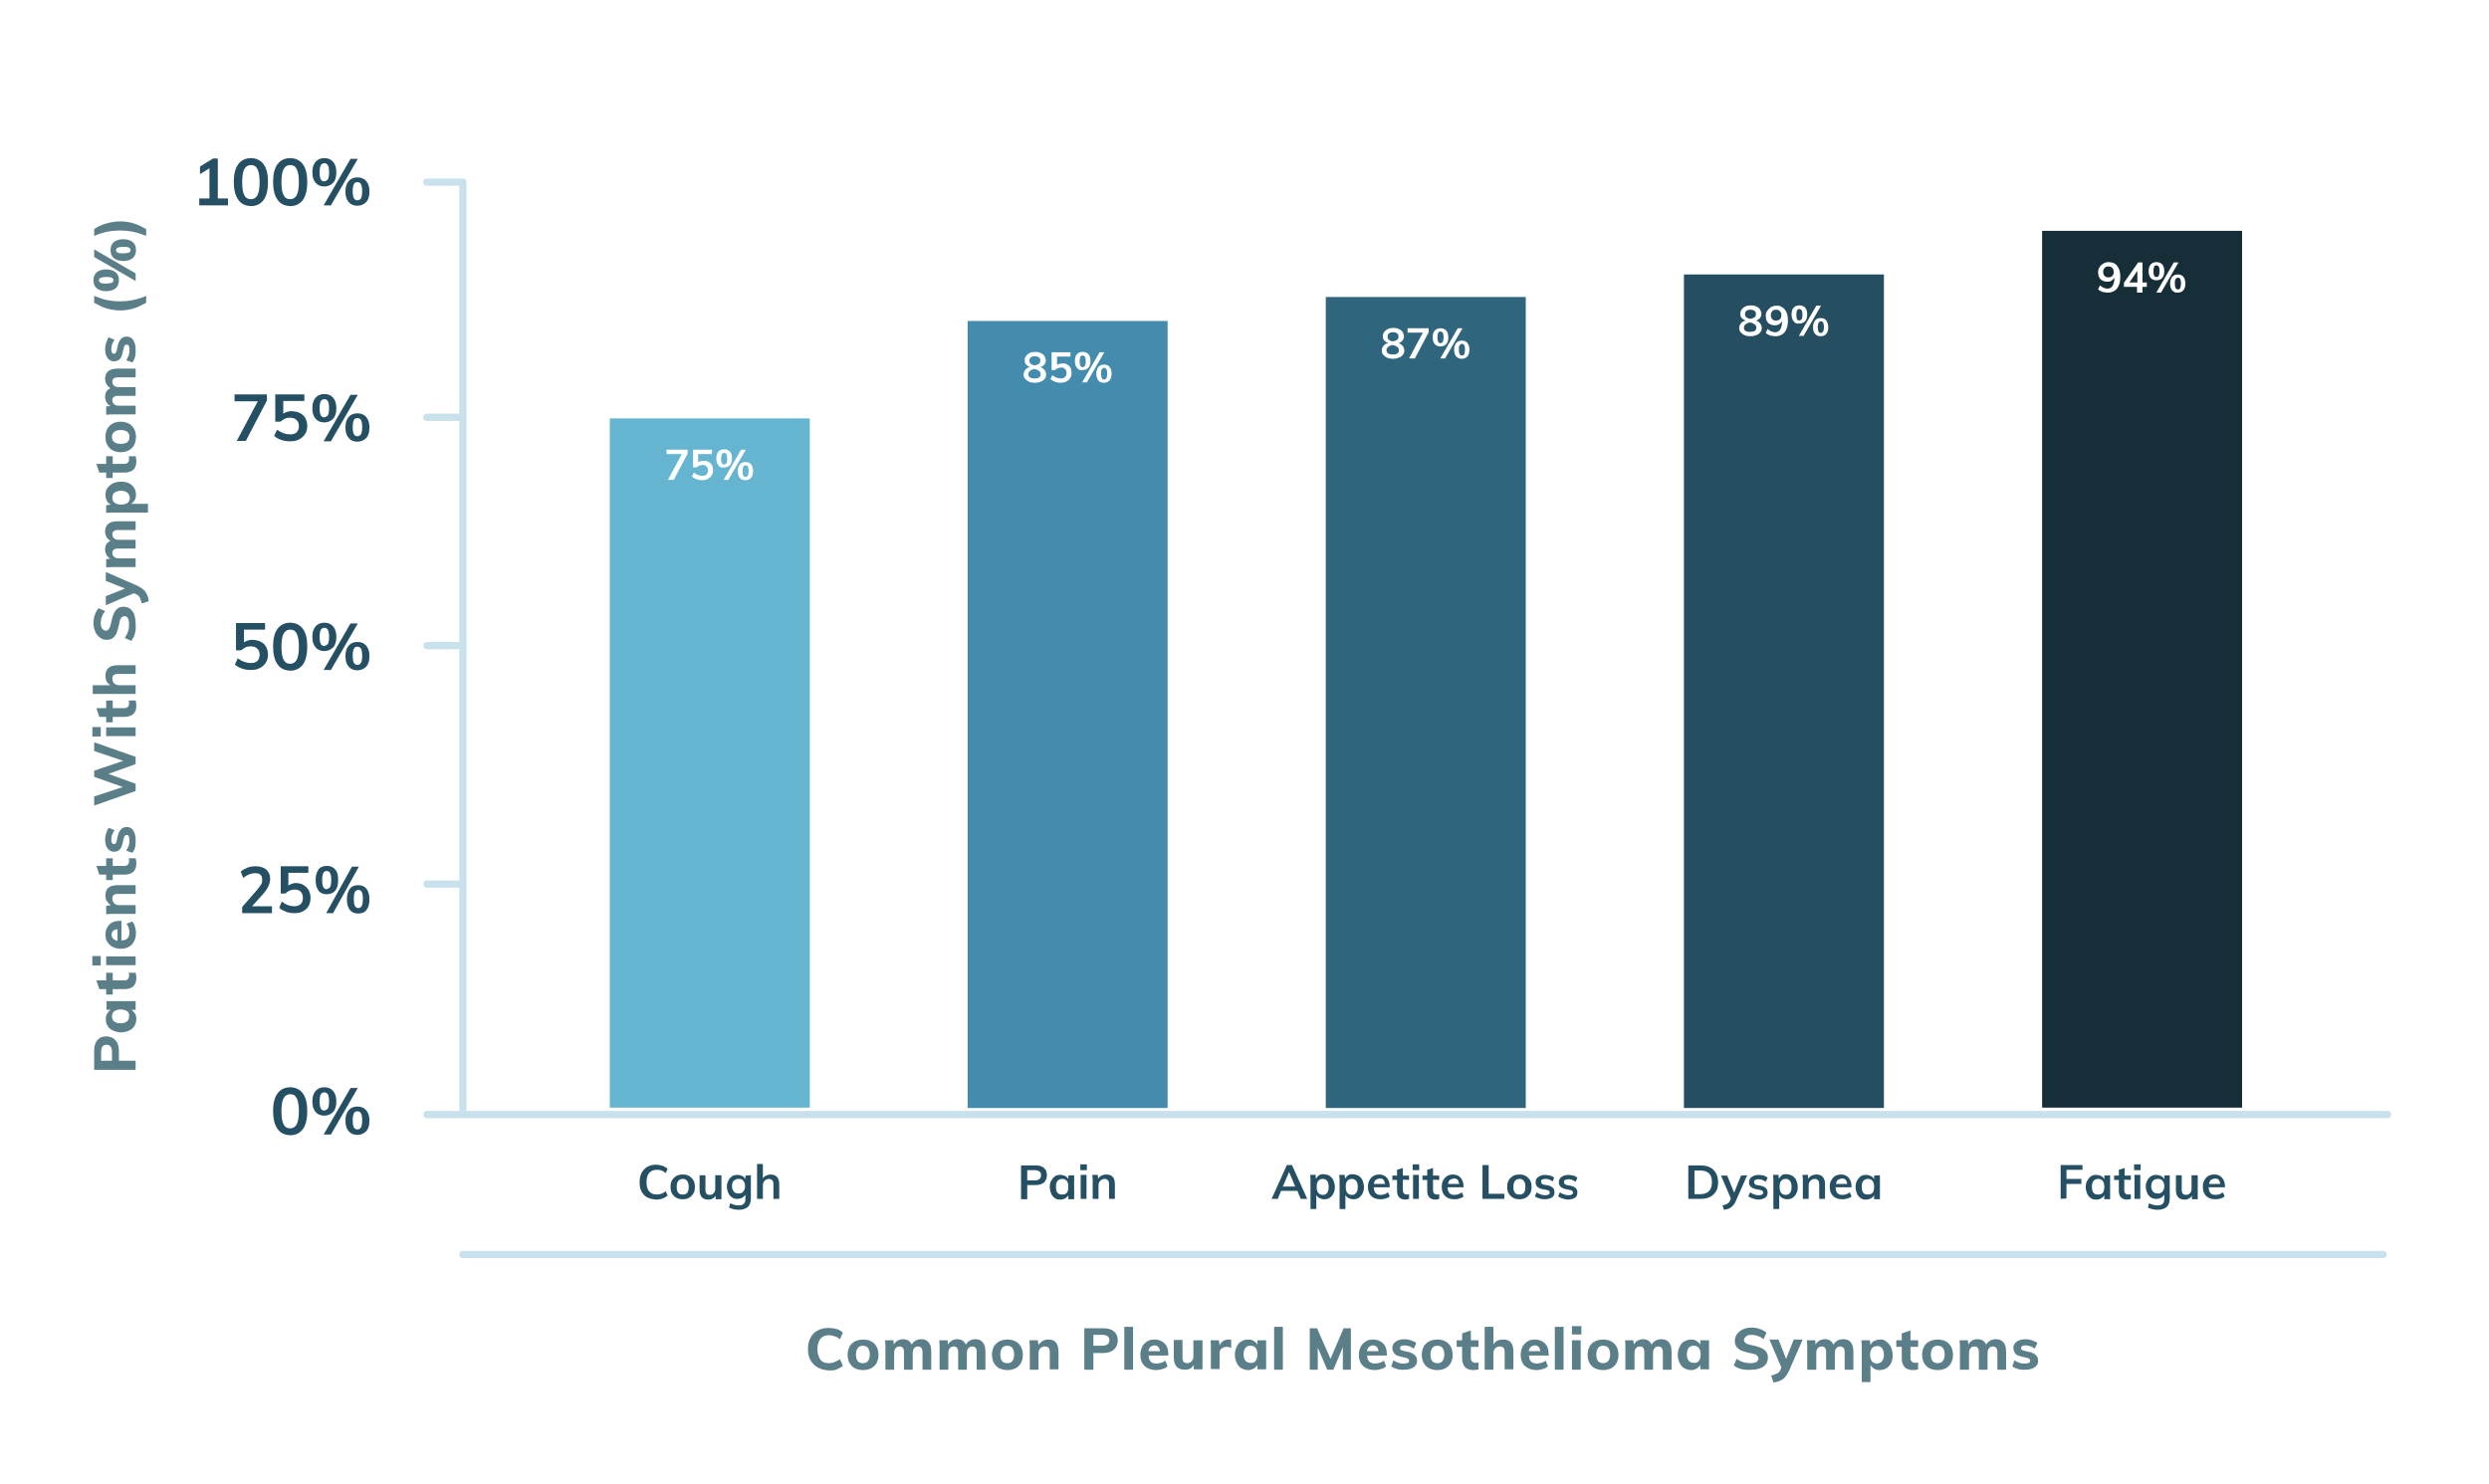 <?xml version="1.0" encoding="UTF-8"?> <svg xmlns="http://www.w3.org/2000/svg" xmlns:xlink="http://www.w3.org/1999/xlink" version="1.1" id="Layer_1" x="0px" y="0px" viewBox="0 0 684.5 408.3" style="enable-background:new 0 0 684.5 408.3;" xml:space="preserve"> <style type="text/css"> .st0{fill:#FFFFFF;} .st1{fill:#65B5D1;} .st2{fill:#438CAD;} .st3{fill:#30667D;} .st4{fill:#254E60;} .st5{fill:#162E38;} .st6{fill:#C9E1EC;} .st7{fill:#254F63;} .st8{fill:#5B7F89;} </style> <rect class="st0" width="684.5" height="408.3"></rect> <rect x="167.7" y="115.1" class="st1" width="55" height="189.6"></rect> <rect x="266.1" y="88.3" class="st2" width="55" height="216.5"></rect> <rect x="364.6" y="81.7" class="st3" width="55" height="223.1"></rect> <rect x="463.1" y="75.5" class="st4" width="55" height="229.3"></rect> <rect x="561.6" y="63.5" class="st5" width="55" height="241.2"></rect> <path class="st6" d="M127.3,306c-0.6,0-1-0.4-1-1V51.1h-8.9c-0.6,0-1-0.4-1-1s0.4-1,1-1h9.9c0.6,0,1,0.4,1,1V305 C128.3,305.6,127.9,306,127.3,306z"></path> <path class="st6" d="M127.3,115.8h-9.9c-0.6,0-1-0.4-1-1s0.4-1,1-1h9.9c0.6,0,1,0.4,1,1S127.9,115.8,127.3,115.8z"></path> <path class="st6" d="M127.3,178.6h-9.9c-0.6,0-1-0.4-1-1s0.4-1,1-1h9.9c0.6,0,1,0.4,1,1S127.9,178.6,127.3,178.6z"></path> <path class="st6" d="M127.3,244.2h-9.9c-0.6,0-1-0.4-1-1s0.4-1,1-1h9.9c0.6,0,1,0.4,1,1S127.9,244.2,127.3,244.2z"></path> <path class="st6" d="M656.6,307.6H117.4c-0.6,0-1-0.4-1-1s0.4-1,1-1h539.2c0.6,0,1,0.4,1,1S657.1,307.6,656.6,307.6z"></path> <path class="st6" d="M655.4,346.1H127.3c-0.6,0-1-0.4-1-1s0.4-1,1-1h528.1c0.6,0,1,0.4,1,1S656,346.1,655.4,346.1z"></path> <g> <path class="st7" d="M178,329.4c-0.7-0.4-1.2-0.9-1.6-1.7c-0.4-0.7-0.5-1.6-0.5-2.5c0-1,0.2-1.8,0.5-2.5c0.4-0.7,0.9-1.3,1.6-1.7 s1.5-0.6,2.4-0.6c0.6,0,1.2,0.1,1.8,0.3c0.6,0.2,1,0.5,1.4,0.8l-0.5,1.2c-0.4-0.3-0.8-0.6-1.2-0.7c-0.4-0.2-0.9-0.2-1.3-0.2 c-0.9,0-1.6,0.3-2.1,0.9c-0.5,0.6-0.7,1.4-0.7,2.5c0,1.1,0.2,1.9,0.7,2.5c0.5,0.6,1.2,0.9,2.1,0.9c0.5,0,0.9-0.1,1.3-0.2 c0.4-0.2,0.8-0.4,1.2-0.7l0.5,1.2c-0.4,0.3-0.8,0.6-1.4,0.8c-0.6,0.2-1.1,0.3-1.8,0.3C179.4,329.9,178.6,329.7,178,329.4z"></path> <path class="st7" d="M186,329.5c-0.5-0.3-0.9-0.7-1.2-1.2c-0.3-0.5-0.4-1.1-0.4-1.8c0-0.7,0.1-1.3,0.4-1.8c0.3-0.5,0.7-0.9,1.2-1.2 c0.5-0.3,1.1-0.4,1.8-0.4c0.7,0,1.2,0.1,1.7,0.4s0.9,0.7,1.2,1.2c0.3,0.5,0.4,1.1,0.4,1.8c0,0.7-0.1,1.3-0.4,1.8 c-0.3,0.5-0.7,0.9-1.2,1.2s-1.1,0.4-1.7,0.4C187.1,329.9,186.5,329.8,186,329.5z M189,328.1c0.3-0.4,0.4-0.9,0.4-1.6 c0-0.7-0.1-1.2-0.4-1.6c-0.3-0.4-0.7-0.6-1.2-0.6c-0.5,0-1,0.2-1.3,0.6c-0.3,0.4-0.4,0.9-0.4,1.6c0,0.7,0.1,1.2,0.4,1.6 c0.3,0.4,0.7,0.5,1.3,0.5C188.3,328.6,188.7,328.5,189,328.1z"></path> <path class="st7" d="M198.4,323.3v6.6h-1.6v-1c-0.2,0.4-0.5,0.6-0.8,0.8s-0.7,0.3-1.2,0.3c-1.6,0-2.4-0.9-2.4-2.7v-4h1.6v4 c0,0.5,0.1,0.8,0.3,1.1c0.2,0.2,0.5,0.3,0.9,0.3c0.5,0,0.9-0.2,1.1-0.5c0.3-0.3,0.4-0.7,0.4-1.2v-3.7L198.4,323.3L198.4,323.3z"></path> <path class="st7" d="M206.5,323.3v6.4c0,1-0.3,1.8-0.8,2.3c-0.6,0.5-1.4,0.8-2.5,0.8c-1,0-1.9-0.2-2.7-0.6l0.3-1.2 c0.8,0.4,1.6,0.6,2.4,0.6c1.2,0,1.8-0.6,1.8-1.7v-1.3c-0.2,0.4-0.5,0.6-0.9,0.9c-0.4,0.2-0.8,0.3-1.3,0.3c-0.6,0-1.1-0.1-1.5-0.4 c-0.4-0.3-0.8-0.7-1-1.2c-0.2-0.5-0.4-1.1-0.4-1.7s0.1-1.2,0.4-1.7c0.2-0.5,0.6-0.9,1-1.2c0.4-0.3,1-0.4,1.5-0.4 c0.5,0,0.9,0.1,1.3,0.3c0.4,0.2,0.7,0.5,0.9,0.9v-1L206.5,323.3L206.5,323.3z M204.4,327.8c0.3-0.4,0.5-0.8,0.5-1.5 s-0.2-1.1-0.5-1.5c-0.3-0.4-0.7-0.5-1.3-0.5c-0.5,0-1,0.2-1.3,0.5s-0.5,0.8-0.5,1.5s0.2,1.1,0.5,1.5s0.7,0.5,1.3,0.5 S204.1,328.2,204.4,327.8z"></path> <path class="st7" d="M214.3,325.8v4h-1.6v-4c0-0.5-0.1-0.9-0.3-1.1c-0.2-0.2-0.5-0.4-0.9-0.4c-0.5,0-0.9,0.2-1.2,0.5 c-0.3,0.3-0.5,0.7-0.5,1.3v3.7h-1.6v-9.6h1.6v4c0.2-0.4,0.5-0.6,0.9-0.8c0.4-0.2,0.8-0.3,1.2-0.3 C213.5,323.1,214.3,324,214.3,325.8z"></path> </g> <g> <path class="st7" d="M280.8,320.6h4c1,0,1.8,0.2,2.3,0.7c0.6,0.5,0.8,1.1,0.8,2s-0.3,1.5-0.8,2c-0.6,0.5-1.3,0.7-2.3,0.7h-2.3v3.9 h-1.7V320.6z M284.6,324.7c0.6,0,1-0.1,1.3-0.4s0.4-0.6,0.4-1c0-0.5-0.1-0.8-0.4-1c-0.3-0.2-0.7-0.4-1.3-0.4h-2.1v2.8L284.6,324.7 L284.6,324.7z"></path> <path class="st7" d="M295.4,323.3v6.6h-1.6v-1.1c-0.2,0.4-0.5,0.6-0.9,0.9c-0.4,0.2-0.8,0.3-1.3,0.3c-0.6,0-1.1-0.1-1.5-0.4 s-0.8-0.7-1-1.2c-0.2-0.5-0.4-1.1-0.4-1.8c0-0.7,0.1-1.3,0.4-1.8s0.6-0.9,1-1.2c0.4-0.3,0.9-0.4,1.5-0.4c0.5,0,0.9,0.1,1.3,0.3 c0.4,0.2,0.7,0.5,0.9,0.9v-1L295.4,323.3L295.4,323.3z M293.4,328.1c0.3-0.4,0.4-0.9,0.4-1.6c0-0.7-0.1-1.2-0.4-1.6 c-0.3-0.4-0.7-0.6-1.3-0.6c-0.5,0-1,0.2-1.3,0.6c-0.3,0.4-0.4,0.9-0.4,1.6c0,0.7,0.1,1.2,0.4,1.6s0.7,0.5,1.3,0.5 C292.7,328.6,293.1,328.5,293.4,328.1z"></path> <path class="st7" d="M297.1,320.3h1.8v1.6h-1.8V320.3z M297.2,329.8v-6.6h1.6v6.6H297.2z"></path> <path class="st7" d="M306.6,325.8v4H305v-4c0-0.5-0.1-0.9-0.3-1.1c-0.2-0.2-0.5-0.4-0.9-0.4c-0.5,0-0.9,0.2-1.2,0.5 s-0.5,0.7-0.5,1.3v3.7h-1.6v-4.7c0-0.7,0-1.3-0.1-1.9h1.5l0.1,1.1c0.2-0.4,0.5-0.7,0.9-0.9s0.8-0.3,1.3-0.3 C305.9,323.1,306.6,324,306.6,325.8z"></path> </g> <g> <path class="st7" d="M357.7,329.8l-0.9-2.2h-4.5l-0.9,2.2h-1.7l4.2-9.3h1.4l4.2,9.3H357.7z M352.8,326.4h3.4l-1.7-4L352.8,326.4z"></path> <path class="st7" d="M365.7,323.5c0.4,0.3,0.8,0.7,1,1.2s0.4,1.1,0.4,1.8c0,0.7-0.1,1.3-0.4,1.8c-0.2,0.5-0.6,0.9-1,1.2 c-0.4,0.3-0.9,0.4-1.5,0.4c-0.5,0-0.9-0.1-1.3-0.3c-0.4-0.2-0.7-0.5-0.9-0.9v3.9h-1.6v-7.5c0-0.7,0-1.3-0.1-1.9h1.5l0.1,1.1 c0.2-0.4,0.5-0.7,0.8-1c0.4-0.2,0.8-0.3,1.4-0.3C364.8,323.1,365.3,323.2,365.7,323.5z M365,328.1c0.3-0.4,0.4-0.9,0.4-1.6 c0-0.7-0.1-1.2-0.4-1.6c-0.3-0.4-0.7-0.6-1.2-0.6c-0.6,0-1,0.2-1.3,0.6c-0.3,0.4-0.4,0.9-0.4,1.6c0,0.7,0.1,1.2,0.4,1.6 s0.7,0.6,1.3,0.6S364.7,328.5,365,328.1z"></path> <path class="st7" d="M373.7,323.5c0.4,0.3,0.8,0.7,1,1.2s0.4,1.1,0.4,1.8c0,0.7-0.1,1.3-0.4,1.8c-0.2,0.5-0.6,0.9-1,1.2 c-0.4,0.3-0.9,0.4-1.5,0.4c-0.5,0-0.9-0.1-1.3-0.3c-0.4-0.2-0.7-0.5-0.9-0.9v3.9h-1.6v-7.5c0-0.7,0-1.3-0.1-1.9h1.5l0.1,1.1 c0.2-0.4,0.5-0.7,0.8-1c0.4-0.2,0.8-0.3,1.4-0.3C372.8,323.1,373.3,323.2,373.7,323.5z M373,328.1c0.3-0.4,0.4-0.9,0.4-1.6 c0-0.7-0.1-1.2-0.4-1.6c-0.3-0.4-0.7-0.6-1.2-0.6c-0.6,0-1,0.2-1.3,0.6c-0.3,0.4-0.4,0.9-0.4,1.6c0,0.7,0.1,1.2,0.4,1.6 s0.7,0.6,1.3,0.6S372.7,328.5,373,328.1z"></path> <path class="st7" d="M382.3,326.6h-4.5c0,0.7,0.2,1.2,0.5,1.6s0.8,0.5,1.4,0.5c0.7,0,1.4-0.2,2-0.7l0.5,1.1 c-0.3,0.3-0.7,0.5-1.2,0.6c-0.5,0.2-0.9,0.2-1.4,0.2c-1.1,0-1.9-0.3-2.5-0.9s-0.9-1.4-0.9-2.5c0-0.7,0.1-1.3,0.4-1.8 s0.6-0.9,1.1-1.2c0.5-0.3,1-0.4,1.6-0.4c0.9,0,1.6,0.3,2.1,0.9s0.8,1.4,0.8,2.4V326.6z M378.3,324.6c-0.3,0.3-0.4,0.6-0.5,1.1h3.1 c-0.1-0.5-0.2-0.9-0.4-1.1c-0.2-0.3-0.6-0.4-1-0.4S378.6,324.4,378.3,324.6z"></path> <path class="st7" d="M385.8,324.5v2.9c0,0.8,0.4,1.2,1.1,1.2c0.2,0,0.4,0,0.6-0.1v1.3c-0.3,0.1-0.6,0.2-1,0.2 c-0.7,0-1.3-0.2-1.7-0.6s-0.6-1-0.6-1.8v-3h-1.3v-1.2h1.3v-1.6l1.6-0.5v2.1h1.7v1.2L385.8,324.5L385.8,324.5z"></path> <path class="st7" d="M388.5,320.3h1.8v1.6h-1.8V320.3z M388.6,329.8v-6.6h1.6v6.6H388.6z"></path> <path class="st7" d="M394.1,324.5v2.9c0,0.8,0.4,1.2,1.1,1.2c0.2,0,0.4,0,0.6-0.1v1.3c-0.3,0.1-0.6,0.2-1,0.2 c-0.7,0-1.3-0.2-1.7-0.6s-0.6-1-0.6-1.8v-3h-1.3v-1.2h1.3v-1.6l1.6-0.5v2.1h1.7v1.2L394.1,324.5L394.1,324.5z"></path> <path class="st7" d="M402.6,326.6h-4.5c0,0.7,0.2,1.2,0.5,1.6s0.8,0.5,1.4,0.5c0.7,0,1.4-0.2,2-0.7l0.5,1.1 c-0.3,0.3-0.7,0.5-1.2,0.6c-0.5,0.2-0.9,0.2-1.4,0.2c-1.1,0-1.9-0.3-2.5-0.9s-0.9-1.4-0.9-2.5c0-0.7,0.1-1.3,0.4-1.8 s0.6-0.9,1.1-1.2c0.5-0.3,1-0.4,1.6-0.4c0.9,0,1.6,0.3,2.1,0.9s0.8,1.4,0.8,2.4V326.6z M398.7,324.6c-0.3,0.3-0.4,0.6-0.5,1.1h3.1 c-0.1-0.5-0.2-0.9-0.4-1.1c-0.2-0.3-0.6-0.4-1-0.4S399,324.4,398.7,324.6z"></path> <path class="st7" d="M407.7,329.8v-9.3h1.7v7.9h4.3v1.4L407.7,329.8L407.7,329.8z"></path> <path class="st7" d="M416.1,329.5c-0.5-0.3-0.9-0.7-1.2-1.2c-0.3-0.5-0.4-1.1-0.4-1.8c0-0.7,0.1-1.3,0.4-1.8 c0.3-0.5,0.7-0.9,1.2-1.2c0.5-0.3,1.1-0.4,1.8-0.4c0.7,0,1.2,0.1,1.7,0.4s0.9,0.7,1.2,1.2c0.3,0.5,0.4,1.1,0.4,1.8 c0,0.7-0.1,1.3-0.4,1.8c-0.3,0.5-0.7,0.9-1.2,1.2s-1.1,0.4-1.7,0.4C417.2,329.9,416.6,329.8,416.1,329.5z M419.1,328.1 c0.3-0.4,0.4-0.9,0.4-1.6c0-0.7-0.1-1.2-0.4-1.6c-0.3-0.4-0.7-0.6-1.2-0.6c-0.5,0-1,0.2-1.3,0.6c-0.3,0.4-0.4,0.9-0.4,1.6 c0,0.7,0.1,1.2,0.4,1.6c0.3,0.4,0.7,0.5,1.3,0.5C418.4,328.6,418.8,328.5,419.1,328.1z"></path> <path class="st7" d="M422.1,329.1l0.5-1.1c0.7,0.5,1.5,0.8,2.4,0.8c0.4,0,0.7-0.1,0.9-0.2c0.2-0.1,0.3-0.3,0.3-0.5 c0-0.2-0.1-0.4-0.2-0.5s-0.4-0.2-0.8-0.3l-1.1-0.2c-1.2-0.3-1.8-0.9-1.8-1.8c0-0.4,0.1-0.8,0.3-1.1c0.2-0.3,0.5-0.5,0.9-0.7 c0.4-0.2,0.9-0.3,1.4-0.3c0.5,0,0.9,0.1,1.4,0.2s0.8,0.3,1.1,0.6L427,325c-0.7-0.5-1.3-0.7-2-0.7c-0.4,0-0.7,0.1-0.9,0.2 c-0.2,0.1-0.3,0.3-0.3,0.6c0,0.2,0.1,0.3,0.2,0.5s0.3,0.2,0.6,0.3l1.1,0.2c0.6,0.1,1.1,0.4,1.4,0.7c0.3,0.3,0.4,0.7,0.4,1.2 c0,0.6-0.2,1.1-0.7,1.4s-1.1,0.5-2,0.5C423.7,329.9,422.8,329.6,422.1,329.1z"></path> <path class="st7" d="M428.5,329.1l0.5-1.1c0.7,0.5,1.5,0.8,2.4,0.8c0.4,0,0.7-0.1,0.9-0.2c0.2-0.1,0.3-0.3,0.3-0.5 c0-0.2-0.1-0.4-0.2-0.5s-0.4-0.2-0.8-0.3l-1.1-0.2c-1.2-0.3-1.8-0.9-1.8-1.8c0-0.4,0.1-0.8,0.3-1.1c0.2-0.3,0.5-0.5,0.9-0.7 c0.4-0.2,0.9-0.3,1.4-0.3c0.5,0,0.9,0.1,1.4,0.2c0.4,0.1,0.8,0.3,1.1,0.6l-0.5,1.1c-0.7-0.5-1.3-0.7-2-0.7c-0.4,0-0.7,0.1-0.9,0.2 c-0.2,0.1-0.3,0.3-0.3,0.6c0,0.2,0.1,0.3,0.2,0.5c0.1,0.1,0.3,0.2,0.6,0.3l1.1,0.2c0.6,0.1,1.1,0.4,1.4,0.7s0.4,0.7,0.4,1.2 c0,0.6-0.2,1.1-0.7,1.4s-1.1,0.5-2,0.5C430.2,329.9,429.2,329.6,428.5,329.1z"></path> </g> <g> <path class="st7" d="M464.3,320.6h3.4c1.5,0,2.7,0.4,3.5,1.2c0.8,0.8,1.3,1.9,1.3,3.4c0,1.5-0.4,2.6-1.3,3.4 c-0.8,0.8-2,1.2-3.5,1.2h-3.4V320.6z M467.6,328.5c2.1,0,3.2-1.1,3.2-3.3c0-2.2-1.1-3.2-3.2-3.2H466v6.5H467.6z"></path> <path class="st7" d="M480.5,323.3l-3.1,7c-0.3,0.8-0.8,1.4-1.3,1.8c-0.5,0.4-1.2,0.6-2,0.7l-0.4-1.2c0.6-0.1,1.1-0.3,1.4-0.5 c0.3-0.2,0.6-0.5,0.7-0.9l0.2-0.5l-2.7-6.3h1.7l1.9,4.7l1.9-4.7L480.5,323.3L480.5,323.3z"></path> <path class="st7" d="M480.8,329.1l0.5-1.1c0.7,0.5,1.5,0.8,2.4,0.8c0.4,0,0.7-0.1,0.9-0.2c0.2-0.1,0.3-0.3,0.3-0.5 c0-0.2-0.1-0.4-0.2-0.5s-0.4-0.2-0.8-0.3l-1.1-0.2c-1.2-0.3-1.8-0.9-1.8-1.8c0-0.4,0.1-0.8,0.3-1.1c0.2-0.3,0.5-0.5,0.9-0.7 c0.4-0.2,0.9-0.3,1.4-0.3c0.5,0,0.9,0.1,1.4,0.2s0.8,0.3,1.1,0.6l-0.5,1.1c-0.7-0.5-1.3-0.7-2-0.7c-0.4,0-0.7,0.1-0.9,0.2 c-0.2,0.1-0.3,0.3-0.3,0.6c0,0.2,0.1,0.3,0.2,0.5s0.3,0.2,0.6,0.3l1.1,0.2c0.6,0.1,1.1,0.4,1.4,0.7c0.3,0.3,0.4,0.7,0.4,1.2 c0,0.6-0.2,1.1-0.7,1.4s-1.1,0.5-2,0.5C482.5,329.9,481.5,329.6,480.8,329.1z"></path> <path class="st7" d="M493,323.5c0.4,0.3,0.8,0.7,1,1.2c0.2,0.5,0.4,1.1,0.4,1.8c0,0.7-0.1,1.3-0.4,1.8c-0.2,0.5-0.6,0.9-1,1.2 s-0.9,0.4-1.5,0.4c-0.5,0-0.9-0.1-1.3-0.3c-0.4-0.2-0.7-0.5-0.9-0.9v3.9h-1.6v-7.5c0-0.7,0-1.3-0.1-1.9h1.5l0.1,1.1 c0.2-0.4,0.5-0.7,0.8-1s0.8-0.3,1.4-0.3C492,323.1,492.5,323.2,493,323.5z M492.3,328.1c0.3-0.4,0.4-0.9,0.4-1.6 c0-0.7-0.1-1.2-0.4-1.6c-0.3-0.4-0.7-0.6-1.2-0.6c-0.6,0-1,0.2-1.3,0.6c-0.3,0.4-0.4,0.9-0.4,1.6c0,0.7,0.1,1.2,0.4,1.6 c0.3,0.4,0.7,0.6,1.3,0.6S492,328.5,492.3,328.1z"></path> <path class="st7" d="M501.9,325.8v4h-1.6v-4c0-0.5-0.1-0.9-0.3-1.1c-0.2-0.2-0.5-0.4-0.9-0.4c-0.5,0-0.9,0.2-1.2,0.5 s-0.5,0.7-0.5,1.3v3.7h-1.6v-4.7c0-0.7,0-1.3-0.1-1.9h1.5l0.1,1.1c0.2-0.4,0.5-0.7,0.9-0.9s0.8-0.3,1.3-0.3 C501.1,323.1,501.9,324,501.9,325.8z"></path> <path class="st7" d="M509.3,326.6h-4.5c0,0.7,0.2,1.2,0.5,1.6s0.8,0.5,1.4,0.5c0.7,0,1.4-0.2,2-0.7l0.5,1.1 c-0.3,0.3-0.7,0.5-1.2,0.6c-0.5,0.2-0.9,0.2-1.4,0.2c-1.1,0-1.9-0.3-2.5-0.9s-0.9-1.4-0.9-2.5c0-0.7,0.1-1.3,0.4-1.8 s0.6-0.9,1.1-1.2c0.5-0.3,1-0.4,1.6-0.4c0.9,0,1.6,0.3,2.1,0.9s0.8,1.4,0.8,2.4V326.6z M505.4,324.6c-0.3,0.3-0.4,0.6-0.5,1.1h3.1 c-0.1-0.5-0.2-0.9-0.4-1.1c-0.2-0.3-0.6-0.4-1-0.4S505.7,324.4,505.4,324.6z"></path> <path class="st7" d="M517,323.3v6.6h-1.6v-1.1c-0.2,0.4-0.5,0.6-0.9,0.9c-0.4,0.2-0.8,0.3-1.3,0.3c-0.6,0-1.1-0.1-1.5-0.4 c-0.4-0.3-0.8-0.7-1-1.2c-0.2-0.5-0.4-1.1-0.4-1.8c0-0.7,0.1-1.3,0.4-1.8s0.6-0.9,1-1.2c0.4-0.3,0.9-0.4,1.5-0.4 c0.5,0,0.9,0.1,1.3,0.3c0.4,0.2,0.7,0.5,0.9,0.9v-1L517,323.3L517,323.3z M515,328.1c0.3-0.4,0.4-0.9,0.4-1.6 c0-0.7-0.1-1.2-0.4-1.6c-0.3-0.4-0.7-0.6-1.3-0.6c-0.5,0-1,0.2-1.3,0.6c-0.3,0.4-0.4,0.9-0.4,1.6c0,0.7,0.1,1.2,0.4,1.6 s0.7,0.5,1.3,0.5C514.2,328.6,514.7,328.5,515,328.1z"></path> </g> <g> <path class="st7" d="M566.7,329.8v-9.3h6v1.3h-4.4v2.5h4.1v1.4h-4.1v4L566.7,329.8L566.7,329.8z"></path> <path class="st7" d="M580.3,323.3v6.6h-1.6v-1.1c-0.2,0.4-0.5,0.6-0.9,0.9c-0.4,0.2-0.8,0.3-1.3,0.3c-0.6,0-1.1-0.1-1.5-0.4 c-0.4-0.3-0.8-0.7-1-1.2c-0.2-0.5-0.4-1.1-0.4-1.8c0-0.7,0.1-1.3,0.4-1.8s0.6-0.9,1-1.2c0.4-0.3,0.9-0.4,1.5-0.4 c0.5,0,0.9,0.1,1.3,0.3c0.4,0.2,0.7,0.5,0.9,0.9v-1L580.3,323.3L580.3,323.3z M578.3,328.1c0.3-0.4,0.4-0.9,0.4-1.6 c0-0.7-0.1-1.2-0.4-1.6c-0.3-0.4-0.7-0.6-1.3-0.6c-0.5,0-1,0.2-1.3,0.6c-0.3,0.4-0.4,0.9-0.4,1.6c0,0.7,0.1,1.2,0.4,1.6 s0.7,0.5,1.3,0.5C577.6,328.6,578,328.5,578.3,328.1z"></path> <path class="st7" d="M584.2,324.5v2.9c0,0.8,0.4,1.2,1.1,1.2c0.2,0,0.4,0,0.7-0.1v1.3c-0.3,0.1-0.6,0.2-1,0.2 c-0.7,0-1.3-0.2-1.7-0.6c-0.4-0.4-0.6-1-0.6-1.8v-3h-1.3v-1.2h1.3v-1.6l1.6-0.5v2.1h1.7v1.2L584.2,324.5L584.2,324.5z"></path> <path class="st7" d="M586.9,320.3h1.8v1.6h-1.8V320.3z M587,329.8v-6.6h1.6v6.6H587z"></path> <path class="st7" d="M596.7,323.3v6.4c0,1-0.3,1.8-0.8,2.3c-0.6,0.5-1.4,0.8-2.5,0.8c-1,0-1.9-0.2-2.7-0.6l0.3-1.2 c0.8,0.4,1.6,0.6,2.4,0.6c1.2,0,1.8-0.6,1.8-1.7v-1.3c-0.2,0.4-0.5,0.6-0.9,0.9c-0.4,0.2-0.8,0.3-1.3,0.3c-0.6,0-1.1-0.1-1.5-0.4 c-0.4-0.3-0.8-0.7-1-1.2c-0.2-0.5-0.4-1.1-0.4-1.7s0.1-1.2,0.4-1.7c0.2-0.5,0.6-0.9,1-1.2c0.4-0.3,1-0.4,1.5-0.4 c0.5,0,0.9,0.1,1.3,0.3c0.4,0.2,0.7,0.5,0.9,0.9v-1L596.7,323.3L596.7,323.3z M594.7,327.8c0.3-0.4,0.5-0.8,0.5-1.5 s-0.2-1.1-0.5-1.5s-0.7-0.5-1.3-0.5c-0.5,0-1,0.2-1.3,0.5c-0.3,0.4-0.5,0.8-0.5,1.5s0.2,1.1,0.5,1.5c0.3,0.4,0.7,0.5,1.3,0.5 C593.9,328.4,594.3,328.2,594.7,327.8z"></path> <path class="st7" d="M604.4,323.3v6.6h-1.6v-1c-0.2,0.4-0.5,0.6-0.8,0.8s-0.7,0.3-1.2,0.3c-1.6,0-2.4-0.9-2.4-2.7v-4h1.6v4 c0,0.5,0.1,0.8,0.3,1.1c0.2,0.2,0.5,0.3,0.9,0.3c0.5,0,0.9-0.2,1.1-0.5c0.3-0.3,0.4-0.7,0.4-1.2v-3.7L604.4,323.3L604.4,323.3z"></path> <path class="st7" d="M611.9,326.6h-4.5c0,0.7,0.2,1.2,0.5,1.6s0.8,0.5,1.4,0.5c0.7,0,1.4-0.2,2-0.7l0.5,1.1 c-0.3,0.3-0.7,0.5-1.2,0.6c-0.5,0.2-0.9,0.2-1.4,0.2c-1.1,0-1.9-0.3-2.5-0.9s-0.9-1.4-0.9-2.5c0-0.7,0.1-1.3,0.4-1.8 s0.6-0.9,1.1-1.2c0.5-0.3,1-0.4,1.7-0.4c0.9,0,1.6,0.3,2.1,0.9s0.8,1.4,0.8,2.4L611.9,326.6L611.9,326.6z M608,324.6 c-0.3,0.3-0.4,0.6-0.5,1.1h3.1c-0.1-0.5-0.2-0.9-0.4-1.1c-0.2-0.3-0.6-0.4-1-0.4S608.3,324.4,608,324.6z"></path> </g> <g> <path class="st7" d="M76.3,310.5c-0.8-1.1-1.2-2.8-1.2-4.9c0-2.1,0.4-3.7,1.2-4.8s2-1.7,3.5-1.7c1.5,0,2.7,0.6,3.5,1.7 c0.8,1.1,1.2,2.7,1.2,4.9c0,2.1-0.4,3.8-1.2,4.9s-2,1.7-3.5,1.7C78.2,312.2,77.1,311.7,76.3,310.5z M81.6,309.3 c0.4-0.8,0.6-2,0.6-3.6c0-1.6-0.2-2.8-0.6-3.6s-1-1.1-1.8-1.1c-0.8,0-1.4,0.4-1.8,1.1s-0.6,1.9-0.6,3.6c0,1.7,0.2,2.9,0.6,3.6 c0.4,0.8,1,1.1,1.8,1.1C80.6,310.4,81.2,310,81.6,309.3z"></path> <path class="st7" d="M86.8,305.9c-0.6-0.7-0.9-1.6-0.9-2.9c0-1.3,0.3-2.2,0.9-2.9c0.6-0.7,1.4-1,2.4-1c1,0,1.8,0.3,2.4,1 s0.9,1.6,0.9,2.9c0,1.3-0.3,2.3-0.9,2.9s-1.4,1-2.4,1C88.2,306.9,87.4,306.6,86.8,305.9z M90.2,304.9c0.2-0.4,0.3-1,0.3-1.9 c0-0.9-0.1-1.5-0.3-1.9c-0.2-0.4-0.6-0.6-1-0.6c-0.4,0-0.8,0.2-1,0.6c-0.2,0.4-0.3,1-0.3,1.9c0,0.9,0.1,1.5,0.3,1.9 c0.2,0.4,0.5,0.6,1,0.6C89.6,305.4,90,305.2,90.2,304.9z M91,312.1h-2l7.4-12.8h2L91,312.1z M95.9,311.2c-0.6-0.7-0.9-1.6-0.9-2.9 c0-1.3,0.3-2.2,0.9-2.9c0.6-0.7,1.4-1,2.4-1c1,0,1.8,0.3,2.4,1s0.9,1.6,0.9,2.9s-0.3,2.3-0.9,2.9s-1.4,1-2.4,1 C97.3,312.2,96.5,311.9,95.9,311.2z M99.3,310.1c0.2-0.4,0.3-1,0.3-1.9c0-0.9-0.1-1.5-0.3-1.9c-0.2-0.4-0.6-0.6-1-0.6 c-0.5,0-0.8,0.2-1,0.6c-0.2,0.4-0.3,1-0.3,1.9c0,0.9,0.1,1.5,0.3,1.9c0.2,0.4,0.6,0.6,1,0.6S99.1,310.5,99.3,310.1z"></path> </g> <g> <path class="st7" d="M74.8,249.3v1.9h-8.2v-1.7l4.1-4.7c0.5-0.6,0.8-1.1,1.1-1.5s0.3-0.9,0.3-1.4c0-0.6-0.2-1-0.5-1.3 s-0.8-0.4-1.4-0.4c-1.1,0-2.2,0.4-3.3,1.3l-0.7-1.7c0.5-0.5,1.1-0.8,1.8-1.1c0.8-0.3,1.5-0.4,2.3-0.4c1.2,0,2.2,0.3,2.9,0.9 c0.7,0.6,1.1,1.5,1.1,2.5c0,0.7-0.2,1.4-0.5,2.1s-0.8,1.4-1.5,2.2l-3,3.3L74.8,249.3L74.8,249.3z"></path> <path class="st7" d="M83.5,243.5c0.6,0.3,1,0.8,1.4,1.4c0.3,0.6,0.5,1.3,0.5,2.1c0,0.8-0.2,1.6-0.5,2.2s-0.9,1.1-1.6,1.5 c-0.7,0.4-1.5,0.5-2.4,0.5c-0.8,0-1.5-0.1-2.3-0.4c-0.7-0.3-1.4-0.6-1.8-1.1l0.7-1.7c1.1,0.9,2.2,1.3,3.4,1.3 c0.8,0,1.3-0.2,1.8-0.6c0.4-0.4,0.6-1,0.6-1.7c0-0.7-0.2-1.3-0.6-1.7c-0.4-0.4-1-0.6-1.7-0.6c-0.5,0-0.9,0.1-1.4,0.3 c-0.4,0.2-0.8,0.5-1.1,0.8h-1.3v-7.5h7.6v1.8h-5.5v3.5c0.6-0.4,1.3-0.7,2.2-0.7C82.3,243,83,243.1,83.5,243.5z"></path> <path class="st7" d="M87.6,245c-0.5-0.7-0.8-1.6-0.8-2.9c0-1.3,0.3-2.2,0.8-2.9s1.3-1,2.3-1c1,0,1.7,0.3,2.3,1s0.8,1.6,0.8,2.9 c0,1.3-0.3,2.3-0.8,2.9s-1.3,1-2.3,1C88.9,246,88.1,245.7,87.6,245z M90.8,244c0.2-0.4,0.3-1,0.3-1.9c0-0.9-0.1-1.5-0.3-1.9 c-0.2-0.4-0.5-0.6-1-0.6c-0.4,0-0.7,0.2-0.9,0.6c-0.2,0.4-0.3,1-0.3,1.9c0,0.9,0.1,1.5,0.3,1.9c0.2,0.4,0.5,0.6,0.9,0.6 C90.3,244.5,90.6,244.3,90.8,244z M91.6,251.2h-1.9l7.1-12.8h1.9L91.6,251.2z M96.2,250.3c-0.5-0.7-0.8-1.6-0.8-2.9 c0-1.3,0.3-2.2,0.8-2.9s1.3-1,2.3-1c1,0,1.7,0.3,2.3,1c0.5,0.7,0.8,1.6,0.8,2.9s-0.3,2.3-0.8,2.9c-0.5,0.7-1.3,1-2.3,1 C97.5,251.3,96.8,251,96.2,250.3z M99.5,249.2c0.2-0.4,0.3-1,0.3-1.9c0-0.9-0.1-1.5-0.3-1.9c-0.2-0.4-0.5-0.6-0.9-0.6 c-0.4,0-0.8,0.2-1,0.6c-0.2,0.4-0.3,1-0.3,1.9c0,0.9,0.1,1.5,0.3,1.9c0.2,0.4,0.5,0.6,1,0.6C98.9,249.8,99.3,249.6,99.5,249.2z"></path> </g> <g> <path class="st7" d="M71.8,176.6c0.6,0.3,1.1,0.8,1.4,1.4s0.5,1.3,0.5,2.1c0,0.8-0.2,1.6-0.6,2.2c-0.4,0.6-0.9,1.1-1.7,1.5 c-0.7,0.4-1.6,0.5-2.5,0.5c-0.8,0-1.6-0.1-2.4-0.4c-0.8-0.3-1.4-0.6-1.9-1.1l0.8-1.7c1.2,0.9,2.4,1.3,3.6,1.3 c0.8,0,1.4-0.2,1.8-0.6c0.4-0.4,0.6-1,0.6-1.7c0-0.7-0.2-1.3-0.7-1.7c-0.4-0.4-1-0.6-1.8-0.6c-0.5,0-1,0.1-1.4,0.3 c-0.4,0.2-0.8,0.5-1.2,0.8h-1.4v-7.5h8v1.8h-5.8v3.5c0.6-0.4,1.4-0.7,2.3-0.7C70.4,176.1,71.2,176.2,71.8,176.6z"></path> <path class="st7" d="M76.3,182.7c-0.8-1.1-1.2-2.8-1.2-4.9c0-2.1,0.4-3.7,1.2-4.8s2-1.7,3.5-1.7c1.5,0,2.7,0.6,3.5,1.7 c0.8,1.1,1.2,2.7,1.2,4.9c0,2.1-0.4,3.8-1.2,4.9s-2,1.7-3.5,1.7C78.2,184.4,77.1,183.9,76.3,182.7z M81.6,181.5 c0.4-0.8,0.6-2,0.6-3.6c0-1.6-0.2-2.8-0.6-3.6s-1-1.1-1.8-1.1c-0.8,0-1.4,0.4-1.8,1.1s-0.6,1.9-0.6,3.6c0,1.7,0.2,2.9,0.6,3.6 c0.4,0.8,1,1.1,1.8,1.1C80.6,182.6,81.2,182.2,81.6,181.5z"></path> <path class="st7" d="M86.8,178.1c-0.6-0.7-0.9-1.6-0.9-2.9c0-1.3,0.3-2.2,0.9-2.9c0.6-0.7,1.4-1,2.4-1c1,0,1.8,0.3,2.4,1 s0.9,1.6,0.9,2.9c0,1.3-0.3,2.3-0.9,2.9s-1.4,1-2.4,1C88.2,179.1,87.4,178.8,86.8,178.1z M90.2,177.1c0.2-0.4,0.3-1,0.3-1.9 c0-0.9-0.1-1.5-0.3-1.9c-0.2-0.4-0.6-0.6-1-0.6c-0.4,0-0.8,0.2-1,0.6c-0.2,0.4-0.3,1-0.3,1.9c0,0.9,0.1,1.5,0.3,1.9 c0.2,0.4,0.5,0.6,1,0.6C89.6,177.6,90,177.4,90.2,177.1z M91,184.3h-2l7.4-12.8h2L91,184.3z M95.9,183.4c-0.6-0.7-0.9-1.6-0.9-2.9 c0-1.3,0.3-2.2,0.9-2.9c0.6-0.7,1.4-1,2.4-1c1,0,1.8,0.3,2.4,1s0.9,1.6,0.9,2.9s-0.3,2.3-0.9,2.9s-1.4,1-2.4,1 C97.3,184.4,96.5,184.1,95.9,183.4z M99.3,182.3c0.2-0.4,0.3-1,0.3-1.9c0-0.9-0.1-1.5-0.3-1.9c-0.2-0.4-0.6-0.6-1-0.6 c-0.5,0-0.8,0.2-1,0.6c-0.2,0.4-0.3,1-0.3,1.9c0,0.9,0.1,1.5,0.3,1.9c0.2,0.4,0.6,0.6,1,0.6S99.1,182.7,99.3,182.3z"></path> </g> <g> <path class="st7" d="M64.5,108.5h8.9v1.7l-5.8,11.1h-2.5l5.8-10.9h-6.4L64.5,108.5L64.5,108.5z"></path> <path class="st7" d="M82.6,113.7c0.6,0.3,1.1,0.8,1.4,1.4c0.3,0.6,0.5,1.3,0.5,2.1c0,0.8-0.2,1.6-0.6,2.2c-0.4,0.6-0.9,1.1-1.7,1.5 c-0.7,0.4-1.6,0.5-2.5,0.5c-0.8,0-1.6-0.1-2.4-0.4c-0.8-0.3-1.4-0.6-1.9-1.1l0.8-1.7c1.2,0.9,2.4,1.3,3.6,1.3 c0.8,0,1.4-0.2,1.8-0.6c0.4-0.4,0.6-1,0.6-1.7c0-0.7-0.2-1.3-0.7-1.7c-0.4-0.4-1-0.6-1.8-0.6c-0.5,0-1,0.1-1.4,0.3 s-0.8,0.5-1.2,0.8h-1.4v-7.5h8v1.8h-5.8v3.5c0.6-0.4,1.4-0.7,2.3-0.7C81.2,113.2,82,113.3,82.6,113.7z"></path> <path class="st7" d="M86.8,115.2c-0.6-0.7-0.9-1.6-0.9-2.9c0-1.3,0.3-2.2,0.9-2.9c0.6-0.7,1.4-1,2.4-1c1,0,1.8,0.3,2.4,1 s0.9,1.6,0.9,2.9c0,1.3-0.3,2.3-0.9,2.9s-1.4,1-2.4,1C88.2,116.2,87.4,115.9,86.8,115.2z M90.2,114.2c0.2-0.4,0.3-1,0.3-1.9 c0-0.9-0.1-1.5-0.3-1.9c-0.2-0.4-0.6-0.6-1-0.6c-0.4,0-0.8,0.2-1,0.6c-0.2,0.4-0.3,1-0.3,1.9c0,0.9,0.1,1.5,0.3,1.9 c0.2,0.4,0.5,0.6,1,0.6C89.6,114.7,90,114.5,90.2,114.2z M91,121.4h-2l7.4-12.8h2L91,121.4z M95.9,120.5c-0.6-0.7-0.9-1.6-0.9-2.9 c0-1.3,0.3-2.2,0.9-2.9c0.6-0.7,1.4-1,2.4-1c1,0,1.8,0.3,2.4,1s0.9,1.6,0.9,2.9s-0.3,2.3-0.9,2.9s-1.4,1-2.4,1 C97.3,121.5,96.5,121.2,95.9,120.5z M99.3,119.4c0.2-0.4,0.3-1,0.3-1.9c0-0.9-0.1-1.5-0.3-1.9c-0.2-0.4-0.6-0.6-1-0.6 c-0.5,0-0.8,0.2-1,0.6c-0.2,0.4-0.3,1-0.3,1.9c0,0.9,0.1,1.5,0.3,1.9c0.2,0.4,0.6,0.6,1,0.6S99.1,119.8,99.3,119.4z"></path> </g> <g> <path class="st7" d="M59.9,54.6h2.8v1.9h-7.9v-1.9h2.8v-8.3L55,47.9v-2.1l3.6-2.2h1.3L59.9,54.6L59.9,54.6z"></path> <path class="st7" d="M65.5,54.9c-0.8-1.1-1.2-2.8-1.2-4.9c0-2.1,0.4-3.7,1.2-4.8c0.8-1.1,2-1.7,3.5-1.7c1.5,0,2.7,0.6,3.5,1.7 c0.8,1.1,1.2,2.7,1.2,4.9c0,2.1-0.4,3.8-1.2,4.9s-2,1.7-3.5,1.7C67.4,56.6,66.3,56.1,65.5,54.9z M70.8,53.7c0.4-0.8,0.6-2,0.6-3.6 c0-1.6-0.2-2.8-0.6-3.6s-1-1.1-1.8-1.1c-0.8,0-1.4,0.4-1.8,1.1s-0.6,1.9-0.6,3.6c0,1.7,0.2,2.9,0.6,3.6c0.4,0.8,1,1.1,1.8,1.1 C69.8,54.8,70.4,54.4,70.8,53.7z"></path> <path class="st7" d="M76.3,54.9c-0.8-1.1-1.2-2.8-1.2-4.9c0-2.1,0.4-3.7,1.2-4.8c0.8-1.1,2-1.7,3.5-1.7c1.5,0,2.7,0.6,3.5,1.7 c0.8,1.1,1.2,2.7,1.2,4.9c0,2.1-0.4,3.8-1.2,4.9s-2,1.7-3.5,1.7C78.2,56.6,77.1,56.1,76.3,54.9z M81.6,53.7c0.4-0.8,0.6-2,0.6-3.6 c0-1.6-0.2-2.8-0.6-3.6s-1-1.1-1.8-1.1c-0.8,0-1.4,0.4-1.8,1.1s-0.6,1.9-0.6,3.6c0,1.7,0.2,2.9,0.6,3.6c0.4,0.8,1,1.1,1.8,1.1 C80.6,54.8,81.2,54.4,81.6,53.7z"></path> <path class="st7" d="M86.8,50.3c-0.6-0.7-0.9-1.6-0.9-2.9c0-1.3,0.3-2.2,0.9-2.9c0.6-0.7,1.4-1,2.4-1c1,0,1.8,0.3,2.4,1 s0.9,1.6,0.9,2.9c0,1.3-0.3,2.3-0.9,2.9s-1.4,1-2.4,1C88.2,51.3,87.4,51,86.8,50.3z M90.2,49.3c0.2-0.4,0.3-1,0.3-1.9 c0-0.9-0.1-1.5-0.3-1.9c-0.2-0.4-0.6-0.6-1-0.6c-0.4,0-0.8,0.2-1,0.6c-0.2,0.4-0.3,1-0.3,1.9c0,0.9,0.1,1.5,0.3,1.9 c0.2,0.4,0.5,0.6,1,0.6C89.6,49.8,90,49.6,90.2,49.3z M91,56.5h-2l7.4-12.8h2L91,56.5z M95.9,55.6c-0.6-0.7-0.9-1.6-0.9-2.9 c0-1.3,0.3-2.2,0.9-2.9c0.6-0.7,1.4-1,2.4-1c1,0,1.8,0.3,2.4,1s0.9,1.6,0.9,2.9s-0.3,2.3-0.9,2.9s-1.4,1-2.4,1 C97.3,56.6,96.5,56.3,95.9,55.6z M99.3,54.5c0.2-0.4,0.3-1,0.3-1.9c0-0.9-0.1-1.5-0.3-1.9c-0.2-0.4-0.6-0.6-1-0.6 c-0.5,0-0.8,0.2-1,0.6c-0.2,0.4-0.3,1-0.3,1.9c0,0.9,0.1,1.5,0.3,1.9c0.2,0.4,0.6,0.6,1,0.6S99.1,54.9,99.3,54.5z"></path> </g> <g> <path class="st0" d="M287.2,101.7c0.3,0.4,0.5,0.8,0.5,1.3c0,0.5-0.1,0.9-0.4,1.2c-0.3,0.4-0.6,0.6-1.1,0.8c-0.5,0.2-1,0.3-1.6,0.3 s-1.2-0.1-1.6-0.3c-0.5-0.2-0.8-0.5-1.1-0.8s-0.4-0.8-0.4-1.2c0-0.5,0.2-0.9,0.5-1.3c0.3-0.4,0.7-0.6,1.3-0.7 c-0.5-0.2-0.8-0.4-1.1-0.7c-0.3-0.3-0.4-0.7-0.4-1.2c0-0.5,0.1-0.8,0.4-1.2s0.6-0.6,1-0.8c0.4-0.2,0.9-0.3,1.5-0.3s1.1,0.1,1.5,0.3 s0.8,0.4,1,0.8s0.4,0.7,0.4,1.2s-0.1,0.8-0.4,1.2c-0.3,0.3-0.6,0.6-1.1,0.7C286.5,101.1,286.9,101.4,287.2,101.7z M285.8,103.8 c0.3-0.2,0.4-0.5,0.4-0.9c0-0.4-0.2-0.7-0.5-0.9c-0.3-0.2-0.7-0.4-1.2-0.5c-0.5,0.1-0.9,0.2-1.2,0.5s-0.5,0.5-0.5,0.9 c0,0.4,0.1,0.7,0.4,0.9c0.3,0.2,0.7,0.3,1.2,0.3S285.5,104.1,285.8,103.8z M283.5,98.3c-0.3,0.2-0.4,0.5-0.4,0.9 c0,0.4,0.1,0.7,0.4,0.9s0.6,0.4,1.1,0.4c0.5-0.1,0.8-0.2,1.1-0.4c0.3-0.2,0.4-0.5,0.4-0.9c0-0.4-0.1-0.7-0.4-0.9 c-0.3-0.2-0.6-0.3-1.1-0.3S283.7,98.1,283.5,98.3z"></path> <path class="st0" d="M293.5,100.3c0.4,0.2,0.7,0.5,0.9,0.9s0.3,0.9,0.3,1.4c0,0.5-0.1,1-0.4,1.4c-0.2,0.4-0.6,0.7-1.1,1 c-0.5,0.2-1,0.3-1.6,0.3c-0.5,0-1-0.1-1.5-0.3c-0.5-0.2-0.9-0.4-1.2-0.7l0.5-1.1c0.8,0.6,1.5,0.9,2.3,0.9c0.5,0,0.9-0.1,1.2-0.4 c0.3-0.3,0.4-0.6,0.4-1.1c0-0.5-0.1-0.8-0.4-1.1c-0.3-0.3-0.7-0.4-1.1-0.4c-0.3,0-0.6,0.1-0.9,0.2c-0.3,0.1-0.5,0.3-0.8,0.5h-0.9 v-4.9h5.2v1.2h-3.7v2.3c0.4-0.3,0.9-0.4,1.5-0.4C292.6,99.9,293.1,100,293.5,100.3z"></path> <path class="st0" d="M296.2,101.2c-0.4-0.4-0.6-1.1-0.6-1.9c0-0.8,0.2-1.5,0.6-1.9s0.9-0.6,1.5-0.6c0.7,0,1.2,0.2,1.6,0.6 s0.6,1.1,0.6,1.9c0,0.8-0.2,1.5-0.6,1.9c-0.4,0.4-0.9,0.6-1.6,0.6C297,101.9,296.5,101.7,296.2,101.2z M298.4,100.6 c0.1-0.2,0.2-0.7,0.2-1.2c0-0.6-0.1-1-0.2-1.2c-0.1-0.3-0.4-0.4-0.7-0.4c-0.3,0-0.5,0.1-0.6,0.4c-0.1,0.3-0.2,0.7-0.2,1.2 c0,0.6,0.1,1,0.2,1.2c0.1,0.3,0.4,0.4,0.6,0.4C298,101,298.2,100.8,298.4,100.6z M298.9,105.2h-1.3l4.8-8.3h1.3L298.9,105.2z M302.1,104.7c-0.4-0.4-0.6-1.1-0.6-1.9c0-0.8,0.2-1.4,0.6-1.9c0.4-0.4,0.9-0.6,1.5-0.6c0.7,0,1.2,0.2,1.5,0.6 c0.4,0.4,0.6,1.1,0.6,1.9s-0.2,1.5-0.6,1.9s-0.9,0.6-1.5,0.6C303,105.3,302.4,105.1,302.1,104.7z M304.3,104 c0.1-0.3,0.2-0.7,0.2-1.2c0-0.6-0.1-1-0.2-1.2c-0.1-0.3-0.4-0.4-0.6-0.4c-0.3,0-0.5,0.1-0.7,0.4s-0.2,0.7-0.2,1.2 c0,0.6,0.1,1,0.2,1.2c0.1,0.3,0.4,0.4,0.7,0.4C303.9,104.4,304.1,104.3,304.3,104z"></path> </g> <g> <path class="st0" d="M385.7,95.1c0.3,0.4,0.5,0.8,0.5,1.3c0,0.5-0.1,0.9-0.4,1.2c-0.3,0.4-0.6,0.6-1.1,0.8c-0.5,0.2-1,0.3-1.6,0.3 s-1.2-0.1-1.6-0.3c-0.5-0.2-0.8-0.5-1.1-0.8s-0.4-0.8-0.4-1.2c0-0.5,0.2-0.9,0.5-1.3c0.3-0.4,0.7-0.6,1.3-0.7 c-0.5-0.2-0.8-0.4-1.1-0.7c-0.3-0.3-0.4-0.7-0.4-1.2c0-0.5,0.1-0.8,0.4-1.2s0.6-0.6,1-0.8c0.4-0.2,0.9-0.3,1.5-0.3s1.1,0.1,1.5,0.3 s0.8,0.4,1,0.8s0.4,0.7,0.4,1.2s-0.1,0.8-0.4,1.2c-0.3,0.3-0.6,0.6-1.1,0.7C385,94.5,385.4,94.8,385.7,95.1z M384.3,97.2 c0.3-0.2,0.4-0.5,0.4-0.9c0-0.4-0.2-0.7-0.5-0.9c-0.3-0.2-0.7-0.4-1.2-0.5c-0.5,0.1-0.9,0.2-1.2,0.5s-0.5,0.5-0.5,0.9 c0,0.4,0.1,0.7,0.4,0.9c0.3,0.2,0.7,0.3,1.2,0.3S384,97.5,384.3,97.2z M382,91.7c-0.3,0.2-0.4,0.5-0.4,0.9c0,0.4,0.1,0.7,0.4,0.9 s0.6,0.4,1.1,0.4c0.5-0.1,0.8-0.2,1.1-0.4c0.3-0.2,0.4-0.5,0.4-0.9c0-0.4-0.1-0.7-0.4-0.9c-0.3-0.2-0.6-0.3-1.1-0.3 S382.2,91.5,382,91.7z"></path> <path class="st0" d="M387.1,90.3h5.8v1.1l-3.8,7.2h-1.6l3.8-7.1h-4.2V90.3z"></path> <path class="st0" d="M394.6,94.7c-0.4-0.4-0.6-1.1-0.6-1.9c0-0.8,0.2-1.5,0.6-1.9s0.9-0.6,1.5-0.6c0.7,0,1.2,0.2,1.6,0.6 s0.6,1.1,0.6,1.9c0,0.8-0.2,1.5-0.6,1.9c-0.4,0.4-0.9,0.6-1.6,0.6C395.5,95.3,395,95.1,394.6,94.7z M396.8,94 c0.1-0.2,0.2-0.7,0.2-1.2c0-0.6-0.1-1-0.2-1.2c-0.1-0.3-0.4-0.4-0.7-0.4c-0.3,0-0.5,0.1-0.6,0.4c-0.1,0.3-0.2,0.7-0.2,1.2 c0,0.6,0.1,1,0.2,1.2c0.1,0.3,0.4,0.4,0.6,0.4C396.5,94.4,396.7,94.2,396.8,94z M397.4,98.6h-1.3l4.8-8.3h1.3L397.4,98.6z M400.5,98.1c-0.4-0.4-0.6-1.1-0.6-1.9c0-0.8,0.2-1.4,0.6-1.9c0.4-0.4,0.9-0.6,1.5-0.6c0.7,0,1.2,0.2,1.5,0.6 c0.4,0.4,0.6,1.1,0.6,1.9s-0.2,1.5-0.6,1.9s-0.9,0.6-1.5,0.6C401.4,98.7,400.9,98.5,400.5,98.1z M402.7,97.4 c0.1-0.3,0.2-0.7,0.2-1.2c0-0.6-0.1-1-0.2-1.2c-0.1-0.3-0.4-0.4-0.6-0.4c-0.3,0-0.5,0.1-0.7,0.4s-0.2,0.7-0.2,1.2 c0,0.6,0.1,1,0.2,1.2c0.1,0.3,0.4,0.4,0.7,0.4C402.4,97.8,402.6,97.7,402.7,97.4z"></path> </g> <g> <path class="st0" d="M484,88.9c0.3,0.4,0.5,0.8,0.5,1.3c0,0.5-0.1,0.9-0.4,1.2c-0.3,0.4-0.6,0.6-1.1,0.8c-0.5,0.2-1,0.3-1.6,0.3 s-1.2-0.1-1.6-0.3c-0.5-0.2-0.8-0.5-1.1-0.8s-0.4-0.8-0.4-1.2c0-0.5,0.2-0.9,0.5-1.3c0.3-0.4,0.7-0.6,1.3-0.7 c-0.5-0.2-0.8-0.4-1.1-0.7c-0.3-0.3-0.4-0.7-0.4-1.2c0-0.5,0.1-0.8,0.4-1.2s0.6-0.6,1-0.8c0.4-0.2,0.9-0.3,1.5-0.3s1.1,0.1,1.5,0.3 c0.4,0.2,0.8,0.4,1,0.8s0.4,0.7,0.4,1.2s-0.1,0.8-0.4,1.2c-0.3,0.3-0.6,0.6-1.1,0.7C483.3,88.3,483.7,88.5,484,88.9z M482.6,91 c0.3-0.2,0.4-0.5,0.4-0.9c0-0.4-0.2-0.7-0.5-0.9c-0.3-0.2-0.7-0.4-1.2-0.5c-0.5,0.1-0.9,0.2-1.2,0.5c-0.3,0.2-0.5,0.5-0.5,0.9 c0,0.4,0.1,0.7,0.4,0.9c0.3,0.2,0.7,0.3,1.2,0.3S482.3,91.2,482.6,91z M480.3,85.5c-0.3,0.2-0.4,0.5-0.4,0.9c0,0.4,0.1,0.7,0.4,0.9 s0.6,0.4,1.1,0.4c0.5-0.1,0.8-0.2,1.1-0.4c0.3-0.2,0.4-0.5,0.4-0.9c0-0.4-0.1-0.7-0.4-0.9c-0.3-0.2-0.6-0.3-1.1-0.3 S480.5,85.3,480.3,85.5z"></path> <path class="st0" d="M490.8,85.1c0.6,0.7,0.9,1.7,0.9,3c0,0.9-0.1,1.7-0.4,2.4c-0.3,0.7-0.7,1.2-1.2,1.5c-0.5,0.3-1.1,0.5-1.8,0.5 c-0.5,0-1-0.1-1.5-0.2c-0.5-0.2-0.9-0.4-1.2-0.7l0.5-1.1c0.7,0.6,1.4,0.9,2.1,0.9c0.6,0,1.1-0.3,1.4-0.8c0.3-0.5,0.5-1.3,0.5-2.3 c-0.2,0.4-0.4,0.6-0.8,0.9c-0.4,0.2-0.8,0.3-1.2,0.3c-0.5,0-0.9-0.1-1.3-0.3c-0.4-0.2-0.7-0.5-0.9-0.9s-0.3-0.9-0.3-1.4 c0-0.5,0.1-1,0.4-1.4s0.6-0.7,1-1c0.4-0.2,0.9-0.4,1.4-0.4C489.4,84,490.2,84.4,490.8,85.1z M489.5,87.8c0.3-0.3,0.4-0.6,0.4-1.1 c0-0.4-0.1-0.8-0.4-1.1c-0.3-0.3-0.6-0.4-1.1-0.4s-0.8,0.1-1,0.4c-0.3,0.3-0.4,0.7-0.4,1.1c0,0.5,0.1,0.8,0.4,1.1 c0.3,0.3,0.6,0.4,1,0.4S489.2,88.1,489.5,87.8z"></path> <path class="st0" d="M493.3,88.4c-0.4-0.4-0.6-1.1-0.6-1.9c0-0.8,0.2-1.5,0.6-1.9s0.9-0.6,1.5-0.6c0.7,0,1.2,0.2,1.6,0.6 s0.6,1.1,0.6,1.9c0,0.8-0.2,1.5-0.6,1.9s-0.9,0.6-1.6,0.6C494.2,89.1,493.6,88.9,493.3,88.4z M495.5,87.8c0.1-0.2,0.2-0.7,0.2-1.2 c0-0.6-0.1-1-0.2-1.2s-0.4-0.4-0.7-0.4c-0.3,0-0.5,0.1-0.6,0.4S494,86,494,86.6c0,0.6,0.1,1,0.2,1.2s0.4,0.4,0.6,0.4 C495.1,88.1,495.3,88,495.5,87.8z M496,92.4h-1.3l4.8-8.3h1.3L496,92.4z M499.2,91.9c-0.4-0.4-0.6-1.1-0.6-1.9 c0-0.8,0.2-1.4,0.6-1.9s0.9-0.6,1.5-0.6c0.7,0,1.2,0.2,1.5,0.6s0.6,1.1,0.6,1.9s-0.2,1.5-0.6,1.9s-0.9,0.6-1.5,0.6 C500.1,92.5,499.6,92.3,499.2,91.9z M501.4,91.2c0.1-0.3,0.2-0.7,0.2-1.2c0-0.6-0.1-1-0.2-1.2c-0.1-0.3-0.4-0.4-0.6-0.4 c-0.3,0-0.5,0.1-0.7,0.4c-0.1,0.3-0.2,0.7-0.2,1.2c0,0.6,0.1,1,0.2,1.2c0.1,0.3,0.4,0.4,0.7,0.4C501,91.6,501.2,91.4,501.4,91.2z"></path> </g> <g> <path class="st0" d="M582.2,73.1c0.6,0.7,0.9,1.7,0.9,3c0,0.9-0.1,1.7-0.4,2.4c-0.3,0.7-0.7,1.2-1.2,1.5c-0.5,0.3-1.1,0.5-1.8,0.5 c-0.5,0-1-0.1-1.5-0.2c-0.5-0.2-0.9-0.4-1.2-0.7l0.5-1.1c0.7,0.6,1.4,0.9,2.1,0.9c0.6,0,1.1-0.3,1.4-0.8c0.3-0.5,0.5-1.3,0.5-2.3 c-0.2,0.4-0.4,0.6-0.8,0.9s-0.8,0.3-1.2,0.3c-0.5,0-0.9-0.1-1.3-0.3s-0.7-0.5-0.9-0.9s-0.3-0.9-0.3-1.4c0-0.5,0.1-1,0.4-1.4 c0.2-0.4,0.6-0.7,1-1c0.4-0.2,0.9-0.4,1.4-0.4C580.8,72.1,581.7,72.4,582.2,73.1z M580.9,75.9c0.3-0.3,0.4-0.6,0.4-1.1 c0-0.4-0.1-0.8-0.4-1.1c-0.3-0.3-0.6-0.4-1.1-0.4s-0.8,0.1-1,0.4c-0.3,0.3-0.4,0.6-0.4,1.1c0,0.5,0.1,0.8,0.4,1.1 c0.3,0.3,0.6,0.4,1,0.4S580.7,76.2,580.9,75.9z"></path> <path class="st0" d="M590.4,77.7v1.2h-1.2v1.6h-1.5v-1.6h-3.6v-1.1l3.9-5.6h1.2v5.5H590.4z M585.6,77.7h2.2v-3.2L585.6,77.7z"></path> <path class="st0" d="M591.5,76.5c-0.4-0.4-0.6-1.1-0.6-1.9c0-0.8,0.2-1.5,0.6-1.9s0.9-0.6,1.5-0.6c0.7,0,1.2,0.2,1.6,0.6 s0.6,1.1,0.6,1.9c0,0.8-0.2,1.5-0.6,1.9c-0.4,0.4-0.9,0.6-1.6,0.6C592.4,77.1,591.9,76.9,591.5,76.5z M593.7,75.8 c0.1-0.2,0.2-0.7,0.2-1.2c0-0.6-0.1-1-0.2-1.2c-0.1-0.3-0.4-0.4-0.7-0.4c-0.3,0-0.5,0.1-0.6,0.4c-0.1,0.3-0.2,0.7-0.2,1.2 c0,0.6,0.1,1,0.2,1.2c0.1,0.3,0.4,0.4,0.6,0.4C593.4,76.2,593.6,76.1,593.7,75.8z M594.3,80.5H593l4.8-8.3h1.3L594.3,80.5z M597.4,79.9c-0.4-0.4-0.6-1.1-0.6-1.9c0-0.8,0.2-1.4,0.6-1.9c0.4-0.4,0.9-0.6,1.5-0.6c0.7,0,1.2,0.2,1.5,0.6 c0.4,0.4,0.6,1.1,0.6,1.9s-0.2,1.5-0.6,1.9s-0.9,0.6-1.5,0.6C598.3,80.6,597.8,80.3,597.4,79.9z M599.6,79.2 c0.1-0.3,0.2-0.7,0.2-1.2c0-0.6-0.1-1-0.2-1.2c-0.1-0.3-0.4-0.4-0.6-0.4c-0.3,0-0.5,0.1-0.7,0.4s-0.2,0.7-0.2,1.2 c0,0.6,0.1,1,0.2,1.2c0.1,0.3,0.4,0.4,0.7,0.4C599.3,79.6,599.5,79.5,599.6,79.2z"></path> </g> <g> <path class="st0" d="M183.3,123.7h5.8v1.1l-3.8,7.2h-1.6l3.8-7.1h-4.2V123.7z"></path> <path class="st0" d="M194.9,127.1c0.4,0.2,0.7,0.5,0.9,0.9c0.2,0.4,0.3,0.9,0.3,1.4c0,0.5-0.1,1-0.4,1.4c-0.2,0.4-0.6,0.7-1.1,1 c-0.5,0.2-1,0.3-1.6,0.3c-0.5,0-1-0.1-1.5-0.3c-0.5-0.2-0.9-0.4-1.2-0.7l0.5-1.1c0.8,0.6,1.5,0.9,2.3,0.9c0.5,0,0.9-0.1,1.2-0.4 c0.3-0.3,0.4-0.6,0.4-1.1c0-0.5-0.1-0.8-0.4-1.1c-0.3-0.3-0.7-0.4-1.1-0.4c-0.3,0-0.6,0.1-0.9,0.2c-0.3,0.1-0.5,0.3-0.8,0.5h-0.9 v-4.9h5.2v1.2H192v2.3c0.4-0.3,0.9-0.4,1.5-0.4C194,126.7,194.5,126.8,194.9,127.1z"></path> <path class="st0" d="M197.6,128c-0.4-0.4-0.6-1.1-0.6-1.9c0-0.8,0.2-1.5,0.6-1.9s0.9-0.6,1.5-0.6c0.7,0,1.2,0.2,1.6,0.6 s0.6,1.1,0.6,1.9c0,0.8-0.2,1.5-0.6,1.9c-0.4,0.4-0.9,0.6-1.6,0.6C198.4,128.7,197.9,128.5,197.6,128z M199.8,127.4 c0.1-0.2,0.2-0.7,0.2-1.2c0-0.6-0.1-1-0.2-1.2c-0.1-0.3-0.4-0.4-0.7-0.4c-0.3,0-0.5,0.1-0.6,0.4c-0.1,0.3-0.2,0.7-0.2,1.2 c0,0.6,0.1,1,0.2,1.2c0.1,0.3,0.4,0.4,0.6,0.4C199.4,127.8,199.6,127.6,199.8,127.4z M200.3,132H199l4.8-8.3h1.3L200.3,132z M203.5,131.5c-0.4-0.4-0.6-1.1-0.6-1.9c0-0.8,0.2-1.4,0.6-1.9c0.4-0.4,0.9-0.6,1.5-0.6c0.7,0,1.2,0.2,1.5,0.6 c0.4,0.4,0.6,1.1,0.6,1.9s-0.2,1.5-0.6,1.9s-0.9,0.6-1.5,0.6C204.4,132.1,203.8,131.9,203.5,131.5z M205.7,130.8 c0.1-0.3,0.2-0.7,0.2-1.2c0-0.6-0.1-1-0.2-1.2c-0.1-0.3-0.4-0.4-0.6-0.4c-0.3,0-0.5,0.1-0.7,0.4c-0.1,0.3-0.2,0.7-0.2,1.2 c0,0.6,0.1,1,0.2,1.2c0.1,0.3,0.4,0.4,0.7,0.4C205.3,131.2,205.5,131.1,205.7,130.8z"></path> </g> <g> <path class="st8" d="M25.9,294.2V289c0-1.3,0.3-2.2,0.9-2.9c0.6-0.7,1.4-1,2.5-1c1,0,1.9,0.4,2.5,1.1s0.9,1.7,0.9,2.9v2.7h4.6v2.5 H25.9z M30.8,289.4c0-1.3-0.5-2-1.5-2c-1,0-1.5,0.7-1.5,2v2.4h3V289.4z"></path> <path class="st8" d="M29.2,275.4h8.1v2.4h-1.2c0.4,0.2,0.7,0.6,1,1s0.4,1,0.4,1.5c0,0.7-0.2,1.3-0.5,1.9c-0.3,0.5-0.8,1-1.5,1.3 c-0.6,0.3-1.4,0.5-2.2,0.5s-1.6-0.2-2.2-0.5c-0.7-0.3-1.2-0.7-1.5-1.3c-0.4-0.5-0.5-1.2-0.5-1.9c0-0.6,0.1-1.1,0.4-1.5 c0.2-0.4,0.6-0.8,1-1h-1.2V275.4z M35,278.2c-0.4-0.3-1-0.5-1.8-0.5c-0.8,0-1.4,0.2-1.8,0.5c-0.4,0.3-0.6,0.8-0.6,1.4 c0,0.6,0.2,1.1,0.6,1.4c0.4,0.3,1,0.5,1.8,0.5c0.8,0,1.3-0.2,1.7-0.5c0.4-0.3,0.6-0.8,0.6-1.4C35.6,279,35.4,278.5,35,278.2z"></path> <path class="st8" d="M31,269.7h3.2c0.4,0,0.8-0.1,1-0.4s0.3-0.5,0.3-0.9c0-0.2,0-0.5-0.1-0.8h1.9c0.1,0.4,0.2,0.8,0.2,1.4 c0,1-0.3,1.8-0.8,2.3s-1.4,0.8-2.4,0.8H31v1.5h-1.8v-1.5h-1.9l-0.8-2.4h2.7v-2.1H31V269.7z"></path> <path class="st8" d="M25.4,265.6V263h2.3v2.6H25.4z M37.3,265.5h-8.1v-2.4h8.1V265.5z"></path> <path class="st8" d="M33.4,253.4v5.3c0.8,0,1.3-0.2,1.7-0.6c0.3-0.4,0.5-0.9,0.5-1.6c0-0.4-0.1-0.8-0.2-1.2s-0.3-0.8-0.6-1.2 l1.6-0.6c0.3,0.4,0.6,0.9,0.7,1.4c0.2,0.6,0.3,1.1,0.3,1.7c0,1.4-0.4,2.4-1.1,3.2c-0.8,0.8-1.8,1.2-3.1,1.2c-0.8,0-1.6-0.2-2.2-0.5 s-1.1-0.8-1.5-1.4c-0.4-0.6-0.5-1.3-0.5-2.1c0-1.1,0.4-2,1.1-2.7c0.7-0.7,1.7-1,3-1H33.4z M31.1,258.2c0.3,0.3,0.7,0.5,1.2,0.6 v-3.2c-1,0.1-1.6,0.6-1.6,1.6C30.7,257.5,30.8,257.9,31.1,258.2z"></path> <path class="st8" d="M32.4,243.5h4.9v2.4h-4.8c-0.6,0-1,0.1-1.2,0.3c-0.3,0.2-0.4,0.5-0.4,1c0,0.5,0.2,1,0.5,1.3 c0.3,0.3,0.8,0.5,1.4,0.5h4.5v2.4h-5.8c-0.9,0-1.6,0-2.3,0.1v-2.3l1.3-0.2c-0.5-0.3-0.8-0.7-1.1-1.1s-0.4-1-0.4-1.6 C29,244.4,30.1,243.5,32.4,243.5z"></path> <path class="st8" d="M31,238.2h3.2c0.4,0,0.8-0.1,1-0.4c0.2-0.2,0.3-0.5,0.3-0.9c0-0.2,0-0.5-0.1-0.8h1.9c0.1,0.4,0.2,0.8,0.2,1.4 c0,1-0.3,1.8-0.8,2.3c-0.6,0.5-1.4,0.8-2.4,0.8H31v1.5h-1.8v-1.5h-1.9l-0.8-2.4h2.7v-2.1H31V238.2z"></path> <path class="st8" d="M36.4,234.6l-1.7-0.6c0.3-0.4,0.5-0.9,0.7-1.4c0.2-0.5,0.2-1.1,0.2-1.6c0-0.4-0.1-0.7-0.2-1 c-0.1-0.2-0.3-0.3-0.6-0.3c-0.2,0-0.4,0.1-0.5,0.2s-0.2,0.4-0.3,0.8l-0.3,1.3c-0.2,0.8-0.4,1.4-0.8,1.7c-0.4,0.4-0.9,0.6-1.5,0.6 c-0.5,0-0.9-0.1-1.3-0.4s-0.7-0.7-0.9-1.2c-0.2-0.5-0.3-1.1-0.3-1.8c0-0.6,0.1-1.1,0.3-1.7s0.4-1.1,0.7-1.5l1.6,0.7 c-0.3,0.4-0.5,0.8-0.7,1.3c-0.1,0.4-0.2,0.9-0.2,1.3c0,0.4,0.1,0.7,0.2,0.9c0.1,0.2,0.3,0.3,0.6,0.3c0.2,0,0.3-0.1,0.4-0.2 c0.1-0.1,0.2-0.4,0.3-0.7l0.3-1.4c0.2-0.8,0.5-1.4,0.9-1.8c0.4-0.4,0.9-0.6,1.5-0.6c0.8,0,1.4,0.3,1.8,0.9c0.4,0.6,0.7,1.5,0.7,2.5 C37.4,232.6,37.1,233.8,36.4,234.6z"></path> <path class="st8" d="M25.9,206.6v-2.4l11.4,4v2l-7.5,2.7l7.5,2.7v2l-11.4,4v-2.5l7.9-2.6l-7.9-2.8V212l8-2.7L25.9,206.6z"></path> <path class="st8" d="M25.4,202.6V200h2.3v2.6H25.4z M37.3,202.5h-8.1v-2.4h8.1V202.5z"></path> <path class="st8" d="M31,194.8h3.2c0.4,0,0.8-0.1,1-0.4c0.2-0.2,0.3-0.5,0.3-0.9c0-0.2,0-0.5-0.1-0.8h1.9c0.1,0.4,0.2,0.8,0.2,1.4 c0,1-0.3,1.8-0.8,2.3c-0.6,0.5-1.4,0.8-2.4,0.8H31v1.5h-1.8v-1.5h-1.9l-0.8-2.4h2.7v-2.1H31V194.8z"></path> <path class="st8" d="M32.4,183h4.9v2.4h-4.8c-0.6,0-1,0.1-1.2,0.3c-0.3,0.2-0.4,0.5-0.4,1c0,0.5,0.2,1,0.5,1.3 c0.3,0.3,0.8,0.5,1.4,0.5h4.5v2.4H25.5v-2.4h4.8c-0.4-0.3-0.8-0.7-1-1.1c-0.2-0.4-0.3-0.9-0.3-1.5C29,184,30.1,183,32.4,183z"></path> <path class="st8" d="M37.1,174.3c-0.2,0.8-0.6,1.5-1,2l-1.8-0.8c0.8-1.1,1.2-2.3,1.2-3.7c0-0.7-0.1-1.3-0.3-1.7 c-0.2-0.4-0.6-0.6-1-0.6c-0.4,0-0.6,0.2-0.9,0.5s-0.4,1-0.6,1.9c-0.2,1-0.5,1.8-0.7,2.4c-0.3,0.6-0.7,1-1.1,1.3 c-0.4,0.3-0.9,0.4-1.6,0.4c-0.7,0-1.3-0.2-1.8-0.6c-0.5-0.4-1-0.9-1.3-1.6c-0.3-0.7-0.5-1.5-0.5-2.4c0-0.8,0.1-1.6,0.4-2.3 c0.2-0.7,0.6-1.3,1-1.8l1.8,0.8c-0.8,1-1.2,2.1-1.2,3.3c0,0.6,0.1,1.2,0.4,1.5c0.3,0.4,0.6,0.6,1,0.6c0.3,0,0.5-0.1,0.6-0.2 s0.3-0.4,0.5-0.7c0.1-0.3,0.3-0.8,0.4-1.5c0.3-1.5,0.7-2.5,1.2-3.2c0.5-0.6,1.2-1,2.1-1c1.1,0,1.9,0.4,2.5,1.2s0.9,2,0.9,3.5 C37.4,172.7,37.3,173.5,37.1,174.3z"></path> <path class="st8" d="M29.2,157.4l8.5,3.7c1,0.5,1.8,1,2.3,1.7c0.5,0.7,0.8,1.6,0.9,2.6l-1.9,0.6c-0.2-0.7-0.4-1.3-0.6-1.7 c-0.2-0.4-0.6-0.7-1.1-0.9l-0.5-0.2l-7.7,3.3V164l5.3-2.1l-5.3-2.1V157.4z"></path> <path class="st8" d="M29.8,144.1c0.6-0.5,1.4-0.7,2.6-0.7h4.9v2.4h-4.8c-0.6,0-1,0.1-1.2,0.3c-0.3,0.2-0.4,0.5-0.4,0.9 c0,0.5,0.2,0.9,0.5,1.1c0.3,0.3,0.8,0.4,1.4,0.4h4.5v2.4h-4.8c-0.6,0-1,0.1-1.2,0.3c-0.3,0.2-0.4,0.5-0.4,0.9 c0,0.5,0.2,0.9,0.5,1.1c0.3,0.3,0.8,0.4,1.4,0.4h4.5v2.4h-5.8c-0.9,0-1.6,0-2.3,0.1v-2.3l1.2-0.1c-0.5-0.2-0.8-0.6-1.1-1 c-0.2-0.4-0.4-1-0.4-1.5c0-1.2,0.5-2,1.5-2.4c-0.5-0.3-0.8-0.6-1.1-1.1c-0.3-0.5-0.4-1-0.4-1.6C29,145.2,29.2,144.5,29.8,144.1z"></path> <path class="st8" d="M29.5,134.3c0.4-0.5,0.9-1,1.5-1.3s1.4-0.5,2.2-0.5s1.6,0.1,2.2,0.4c0.6,0.3,1.1,0.7,1.5,1.3 c0.3,0.5,0.5,1.2,0.5,1.9c0,0.6-0.1,1.1-0.4,1.5c-0.2,0.4-0.6,0.8-1,1h4.7v2.4h-9.2c-0.9,0-1.6,0-2.3,0.1V139l1.3-0.2 c-0.5-0.2-0.9-0.6-1.1-1s-0.4-1-0.4-1.6C29,135.5,29.1,134.9,29.5,134.3z M35,135.5c-0.4-0.3-1-0.5-1.7-0.5c-0.8,0-1.3,0.2-1.8,0.5 c-0.4,0.3-0.6,0.8-0.6,1.4c0,0.6,0.2,1.1,0.6,1.4c0.4,0.3,1,0.5,1.8,0.5c0.8,0,1.4-0.2,1.8-0.5c0.4-0.3,0.6-0.8,0.6-1.4 C35.6,136.3,35.4,135.8,35,135.5z"></path> <path class="st8" d="M31,127.6h3.2c0.4,0,0.8-0.1,1-0.4c0.2-0.2,0.3-0.5,0.3-0.9c0-0.2,0-0.5-0.1-0.8h1.9c0.1,0.4,0.2,0.8,0.2,1.4 c0,1-0.3,1.8-0.8,2.3c-0.6,0.5-1.4,0.8-2.4,0.8H31v1.5h-1.8v-1.5h-1.9l-0.8-2.4h2.7v-2.1H31V127.6z"></path> <path class="st8" d="M36.9,122.4c-0.3,0.6-0.8,1.1-1.5,1.5c-0.6,0.3-1.4,0.5-2.2,0.5s-1.6-0.2-2.2-0.5c-0.6-0.3-1.1-0.8-1.5-1.5 S29,121,29,120.2c0-0.9,0.2-1.6,0.5-2.2c0.3-0.6,0.8-1.1,1.5-1.5c0.6-0.3,1.4-0.5,2.2-0.5s1.6,0.2,2.2,0.5c0.6,0.3,1.1,0.8,1.5,1.5 c0.3,0.6,0.5,1.4,0.5,2.2C37.4,121,37.2,121.8,36.9,122.4z M35,118.8c-0.4-0.3-1-0.5-1.8-0.5c-0.8,0-1.4,0.2-1.8,0.5 c-0.4,0.3-0.6,0.8-0.6,1.4c0,0.6,0.2,1.1,0.6,1.4c0.4,0.3,1,0.5,1.8,0.5c1.6,0,2.4-0.6,2.4-1.9C35.6,119.6,35.4,119.1,35,118.8z"></path> <path class="st8" d="M29.8,102.1c0.6-0.5,1.4-0.7,2.6-0.7h4.9v2.4h-4.8c-0.6,0-1,0.1-1.2,0.3c-0.3,0.2-0.4,0.5-0.4,0.9 c0,0.5,0.2,0.9,0.5,1.1c0.3,0.3,0.8,0.4,1.4,0.4h4.5v2.4h-4.8c-0.6,0-1,0.1-1.2,0.3c-0.3,0.2-0.4,0.5-0.4,0.9 c0,0.5,0.2,0.9,0.5,1.1c0.3,0.3,0.8,0.4,1.4,0.4h4.5v2.4h-5.8c-0.9,0-1.6,0-2.3,0.1v-2.3l1.2-0.1c-0.5-0.2-0.8-0.6-1.1-1 c-0.2-0.4-0.4-1-0.4-1.5c0-1.2,0.5-2,1.5-2.4c-0.5-0.3-0.8-0.6-1.1-1.1c-0.3-0.5-0.4-1-0.4-1.6C29,103.2,29.2,102.5,29.8,102.1z"></path> <path class="st8" d="M36.4,99.7l-1.7-0.6c0.3-0.4,0.5-0.9,0.7-1.4c0.2-0.5,0.2-1.1,0.2-1.6c0-0.4-0.1-0.7-0.2-1 c-0.1-0.2-0.3-0.3-0.6-0.3c-0.2,0-0.4,0.1-0.5,0.2s-0.2,0.4-0.3,0.8l-0.3,1.3c-0.2,0.8-0.4,1.4-0.8,1.7c-0.4,0.4-0.9,0.6-1.5,0.6 c-0.5,0-0.9-0.1-1.3-0.4c-0.4-0.3-0.7-0.7-0.9-1.2c-0.2-0.5-0.3-1.1-0.3-1.8c0-0.6,0.1-1.1,0.3-1.7c0.2-0.6,0.4-1.1,0.7-1.5 l1.6,0.7c-0.3,0.4-0.5,0.8-0.7,1.3c-0.1,0.4-0.2,0.9-0.2,1.3c0,0.4,0.1,0.7,0.2,0.9c0.1,0.2,0.3,0.3,0.6,0.3c0.2,0,0.3-0.1,0.4-0.2 c0.1-0.1,0.2-0.4,0.3-0.7l0.3-1.4c0.2-0.8,0.5-1.4,0.9-1.8c0.4-0.4,0.9-0.6,1.5-0.6c0.8,0,1.4,0.3,1.8,0.9s0.7,1.5,0.7,2.5 C37.4,97.6,37.1,98.8,36.4,99.7z"></path> <path class="st8" d="M36.6,84.9c-1.1,0.3-2.3,0.5-3.5,0.5s-2.4-0.2-3.6-0.5s-2.3-0.9-3.6-1.6v-1.9c1.5,0.6,2.7,1,3.8,1.2 s2.2,0.3,3.3,0.3c1.1,0,2.2-0.1,3.3-0.3s2.4-0.6,3.9-1.2v1.9C38.9,84,37.7,84.6,36.6,84.9z"></path> <path class="st8" d="M31.8,79.3c-0.6,0.5-1.5,0.8-2.6,0.8c-1.1,0-2-0.3-2.6-0.8c-0.6-0.5-0.9-1.2-0.9-2.2c0-0.9,0.3-1.7,0.9-2.2 c0.6-0.5,1.5-0.8,2.6-0.8c1.1,0,2,0.3,2.6,0.8c0.6,0.5,0.9,1.2,0.9,2.2C32.7,78.1,32.4,78.8,31.8,79.3z M37.3,75.2v2.1l-11.4-6.6 v-2.1L37.3,75.2z M30.7,76.4c-0.3-0.2-0.8-0.2-1.5-0.2c-0.7,0-1.2,0.1-1.5,0.2s-0.5,0.4-0.5,0.7c0,0.3,0.2,0.6,0.5,0.7 c0.3,0.2,0.8,0.2,1.5,0.2c0.7,0,1.2-0.1,1.5-0.2c0.3-0.1,0.5-0.4,0.5-0.7C31.2,76.8,31,76.5,30.7,76.4z M36.5,71 c-0.6,0.5-1.5,0.8-2.6,0.8c-1.1,0-2-0.3-2.6-0.8c-0.6-0.5-0.9-1.2-0.9-2.2c0-0.9,0.3-1.7,0.9-2.2c0.6-0.5,1.5-0.8,2.6-0.8 c1.1,0,2,0.3,2.6,0.8c0.6,0.5,0.9,1.2,0.9,2.2C37.4,69.7,37.1,70.5,36.5,71z M35.4,68.1c-0.3-0.2-0.8-0.2-1.5-0.2 c-0.7,0-1.2,0.1-1.5,0.2c-0.3,0.2-0.5,0.4-0.5,0.7c0,0.3,0.2,0.6,0.5,0.7c0.3,0.2,0.8,0.2,1.5,0.2c0.7,0,1.2-0.1,1.5-0.2 c0.3-0.1,0.5-0.4,0.5-0.7C35.9,68.5,35.7,68.2,35.4,68.1z"></path> <path class="st8" d="M40.2,64.9c-1.5-0.6-2.8-1-3.9-1.2c-1.1-0.2-2.2-0.3-3.3-0.3c-1.1,0-2.2,0.1-3.3,0.3c-1.1,0.2-2.4,0.6-3.8,1.2 V63c1.2-0.8,2.4-1.3,3.6-1.6s2.3-0.5,3.6-0.5s2.4,0.2,3.5,0.5c1.1,0.3,2.3,0.9,3.6,1.6V64.9z"></path> </g> <g> <path class="st8" d="M224.9,376.2c-0.9-0.5-1.5-1.2-2-2c-0.5-0.9-0.7-1.9-0.7-3.1c0-1.2,0.2-2.2,0.7-3.1s1.1-1.6,2-2 c0.9-0.5,1.9-0.7,3-0.7c0.8,0,1.5,0.1,2.2,0.3s1.3,0.6,1.7,1l-0.8,1.8c-0.5-0.4-1-0.7-1.5-0.8c-0.5-0.2-1-0.3-1.5-0.3 c-1,0-1.8,0.3-2.4,1c-0.5,0.7-0.8,1.6-0.8,2.8c0,1.3,0.3,2.2,0.8,2.9c0.5,0.7,1.3,1,2.4,1c0.5,0,1-0.1,1.5-0.3 c0.5-0.2,1-0.5,1.5-0.8l0.8,1.8c-0.4,0.4-1,0.7-1.7,1s-1.4,0.3-2.2,0.3C226.8,376.9,225.8,376.7,224.9,376.2z"></path> <path class="st8" d="M235.1,376.4c-0.6-0.3-1.1-0.8-1.5-1.5c-0.3-0.6-0.5-1.4-0.5-2.2c0-0.9,0.2-1.6,0.5-2.2 c0.3-0.6,0.8-1.1,1.5-1.5c0.6-0.3,1.4-0.5,2.3-0.5c0.9,0,1.6,0.2,2.2,0.5c0.6,0.3,1.1,0.8,1.5,1.5c0.3,0.6,0.5,1.4,0.5,2.2 c0,0.9-0.2,1.6-0.5,2.2c-0.3,0.6-0.8,1.1-1.5,1.5c-0.6,0.3-1.4,0.5-2.2,0.5C236.5,376.9,235.7,376.7,235.1,376.4z M238.7,374.4 c0.3-0.4,0.5-1,0.5-1.8c0-0.8-0.2-1.4-0.5-1.8c-0.3-0.4-0.8-0.6-1.4-0.6c-0.6,0-1.1,0.2-1.4,0.6c-0.3,0.4-0.5,1-0.5,1.8 c0,1.6,0.6,2.4,1.9,2.4C237.9,375,238.4,374.8,238.7,374.4z"></path> <path class="st8" d="M255.4,369.3c0.5,0.6,0.7,1.4,0.7,2.6v4.9h-2.4v-4.8c0-0.6-0.1-1-0.3-1.2c-0.2-0.2-0.5-0.4-0.9-0.4 c-0.5,0-0.9,0.2-1.1,0.5c-0.3,0.3-0.4,0.8-0.4,1.4v4.5h-2.4v-4.8c0-0.6-0.1-1-0.3-1.2c-0.2-0.3-0.5-0.4-0.9-0.4 c-0.5,0-0.9,0.2-1.1,0.5c-0.3,0.3-0.4,0.8-0.4,1.4v4.5h-2.4V371c0-0.9,0-1.6-0.1-2.3h2.3l0.1,1.2c0.2-0.5,0.6-0.8,1-1.1 c0.4-0.2,1-0.4,1.5-0.4c1.2,0,2,0.5,2.4,1.5c0.3-0.5,0.6-0.8,1.1-1.1c0.5-0.3,1-0.4,1.6-0.4C254.3,368.4,254.9,368.7,255.4,369.3z"></path> <path class="st8" d="M270.3,369.3c0.5,0.6,0.7,1.4,0.7,2.6v4.9h-2.4v-4.8c0-0.6-0.1-1-0.3-1.2c-0.2-0.2-0.5-0.4-0.9-0.4 c-0.5,0-0.9,0.2-1.1,0.5c-0.3,0.3-0.4,0.8-0.4,1.4v4.5h-2.4v-4.8c0-0.6-0.1-1-0.3-1.2c-0.2-0.3-0.5-0.4-0.9-0.4 c-0.5,0-0.9,0.2-1.1,0.5c-0.3,0.3-0.4,0.8-0.4,1.4v4.5h-2.4V371c0-0.9,0-1.6-0.1-2.3h2.3l0.1,1.2c0.2-0.5,0.6-0.8,1-1.1 c0.4-0.2,1-0.4,1.5-0.4c1.2,0,2,0.5,2.4,1.5c0.3-0.5,0.6-0.8,1.1-1.1c0.5-0.3,1-0.4,1.6-0.4C269.2,368.4,269.8,368.7,270.3,369.3z"></path> <path class="st8" d="M274.8,376.4c-0.6-0.3-1.1-0.8-1.5-1.5c-0.3-0.6-0.5-1.4-0.5-2.2c0-0.9,0.2-1.6,0.5-2.2 c0.3-0.6,0.8-1.1,1.5-1.5c0.6-0.3,1.4-0.5,2.3-0.5c0.9,0,1.6,0.2,2.2,0.5c0.6,0.3,1.1,0.8,1.5,1.5c0.3,0.6,0.5,1.4,0.5,2.2 c0,0.9-0.2,1.6-0.5,2.2c-0.3,0.6-0.8,1.1-1.5,1.5c-0.6,0.3-1.4,0.5-2.2,0.5C276.2,376.9,275.5,376.7,274.8,376.4z M278.4,374.4 c0.3-0.4,0.5-1,0.5-1.8c0-0.8-0.2-1.4-0.5-1.8c-0.3-0.4-0.8-0.6-1.4-0.6c-0.6,0-1.1,0.2-1.4,0.6c-0.3,0.4-0.5,1-0.5,1.8 c0,1.6,0.6,2.4,1.9,2.4C277.7,375,278.1,374.8,278.4,374.4z"></path> <path class="st8" d="M291.1,371.8v4.9h-2.4V372c0-0.6-0.1-1-0.3-1.2s-0.5-0.4-1-0.4c-0.5,0-1,0.2-1.3,0.5c-0.3,0.3-0.5,0.8-0.5,1.4 v4.5h-2.4V371c0-0.9,0-1.6-0.1-2.3h2.3l0.2,1.3c0.3-0.5,0.7-0.8,1.1-1.1c0.5-0.3,1-0.4,1.6-0.4 C290.1,368.4,291.1,369.6,291.1,371.8z"></path> <path class="st8" d="M298.3,365.4h5.2c1.3,0,2.2,0.3,2.9,0.9c0.7,0.6,1,1.4,1,2.5c0,1-0.4,1.9-1.1,2.5s-1.7,0.9-2.9,0.9h-2.7v4.6 h-2.5V365.4z M303.1,370.2c1.3,0,2-0.5,2-1.5c0-1-0.7-1.5-2-1.5h-2.4v3H303.1z"></path> <path class="st8" d="M309.2,376.8V365h2.4v11.8H309.2z"></path> <path class="st8" d="M321.2,372.9h-5.3c0,0.8,0.2,1.3,0.6,1.7s0.9,0.5,1.6,0.5c0.4,0,0.8-0.1,1.2-0.2c0.4-0.1,0.8-0.3,1.2-0.6 l0.6,1.6c-0.4,0.3-0.9,0.6-1.4,0.7c-0.6,0.2-1.1,0.3-1.7,0.3c-1.4,0-2.4-0.4-3.2-1.1c-0.8-0.8-1.2-1.8-1.2-3.1 c0-0.8,0.2-1.6,0.5-2.2s0.8-1.1,1.4-1.5s1.3-0.5,2.1-0.5c1.1,0,2,0.4,2.7,1.1c0.7,0.7,1,1.7,1,3V372.9z M316.4,370.5 c-0.3,0.3-0.5,0.7-0.6,1.2h3.2c-0.1-1-0.6-1.6-1.6-1.6C317.1,370.1,316.7,370.3,316.4,370.5z"></path> <path class="st8" d="M330.7,368.6v8.1h-2.4v-1.2c-0.3,0.4-0.6,0.8-1,1c-0.4,0.2-0.9,0.3-1.4,0.3c-1,0-1.8-0.3-2.3-0.8 c-0.5-0.6-0.8-1.4-0.8-2.6v-4.8h2.4v4.9c0,1,0.4,1.5,1.3,1.5c0.5,0,0.9-0.2,1.2-0.5c0.3-0.3,0.5-0.8,0.5-1.3v-4.5H330.7z"></path> <path class="st8" d="M338.6,368.6l0,2.2c-0.4-0.2-0.8-0.3-1.2-0.3c-0.6,0-1.1,0.2-1.5,0.5s-0.5,0.8-0.5,1.4v4.2H333V371 c0-0.9,0-1.6-0.1-2.3h2.3l0.2,1.4c0.2-0.5,0.5-0.9,1-1.2c0.4-0.3,0.9-0.4,1.5-0.4C338.1,368.4,338.4,368.5,338.6,368.6z"></path> <path class="st8" d="M348.2,368.6v8.1h-2.4v-1.2c-0.2,0.4-0.6,0.7-1,1c-0.4,0.2-1,0.4-1.5,0.4c-0.7,0-1.3-0.2-1.9-0.5 c-0.5-0.3-1-0.8-1.3-1.5c-0.3-0.6-0.5-1.4-0.5-2.2s0.2-1.6,0.5-2.2c0.3-0.7,0.7-1.2,1.3-1.5c0.5-0.4,1.2-0.5,1.9-0.5 c0.6,0,1.1,0.1,1.5,0.4c0.4,0.2,0.8,0.6,1,1v-1.2H348.2z M345.3,374.4c0.3-0.4,0.5-1,0.5-1.8c0-0.8-0.2-1.4-0.5-1.8 c-0.3-0.4-0.8-0.6-1.4-0.6c-0.6,0-1.1,0.2-1.4,0.6c-0.3,0.4-0.5,1-0.5,1.8c0,0.8,0.2,1.3,0.5,1.7c0.3,0.4,0.8,0.6,1.4,0.6 C344.5,375,345,374.8,345.3,374.4z"></path> <path class="st8" d="M350.4,376.8V365h2.4v11.8H350.4z"></path> <path class="st8" d="M369.5,365.4h2v11.4h-2.2v-6.2l-2.6,6.2H365l-2.6-6.1v6.1h-2.2v-11.4h2l3.7,8.4L369.5,365.4z"></path> <path class="st8" d="M381.3,372.9h-5.3c0,0.8,0.2,1.3,0.6,1.7c0.4,0.3,0.9,0.5,1.6,0.5c0.4,0,0.8-0.1,1.2-0.2 c0.4-0.1,0.8-0.3,1.2-0.6l0.6,1.6c-0.4,0.3-0.9,0.6-1.4,0.7c-0.6,0.2-1.1,0.3-1.7,0.3c-1.4,0-2.4-0.4-3.2-1.1s-1.2-1.8-1.2-3.1 c0-0.8,0.2-1.6,0.5-2.2s0.8-1.1,1.4-1.5c0.6-0.4,1.3-0.5,2.1-0.5c1.1,0,2,0.4,2.7,1.1c0.7,0.7,1,1.7,1,3V372.9z M376.5,370.5 c-0.3,0.3-0.5,0.7-0.6,1.2h3.2c-0.1-1-0.6-1.6-1.6-1.6C377.2,370.1,376.8,370.3,376.5,370.5z"></path> <path class="st8" d="M382.6,375.9l0.6-1.7c0.4,0.3,0.9,0.5,1.4,0.7c0.5,0.2,1.1,0.2,1.6,0.2c0.4,0,0.7-0.1,1-0.2s0.3-0.3,0.3-0.6 c0-0.2-0.1-0.4-0.2-0.5s-0.4-0.2-0.8-0.3l-1.3-0.3c-0.8-0.2-1.4-0.4-1.7-0.8s-0.6-0.9-0.6-1.5c0-0.5,0.1-0.9,0.4-1.3 s0.7-0.7,1.2-0.9c0.5-0.2,1.1-0.3,1.8-0.3c0.6,0,1.1,0.1,1.7,0.3c0.6,0.2,1,0.4,1.5,0.7l-0.7,1.6c-0.4-0.3-0.8-0.5-1.3-0.7 c-0.4-0.1-0.9-0.2-1.3-0.2c-0.4,0-0.7,0.1-0.9,0.2c-0.2,0.1-0.3,0.3-0.3,0.6c0,0.2,0.1,0.3,0.2,0.4c0.1,0.1,0.4,0.2,0.7,0.3 l1.4,0.3c0.8,0.2,1.4,0.5,1.8,0.9s0.6,0.9,0.6,1.5c0,0.8-0.3,1.4-0.9,1.8c-0.6,0.4-1.5,0.7-2.5,0.7 C384.7,376.9,383.5,376.5,382.6,375.9z"></path> <path class="st8" d="M393,376.4c-0.6-0.3-1.1-0.8-1.5-1.5c-0.3-0.6-0.5-1.4-0.5-2.2c0-0.9,0.2-1.6,0.5-2.2c0.3-0.6,0.8-1.1,1.5-1.5 c0.6-0.3,1.4-0.5,2.3-0.5c0.9,0,1.6,0.2,2.2,0.5c0.6,0.3,1.1,0.8,1.5,1.5c0.3,0.6,0.5,1.4,0.5,2.2c0,0.9-0.2,1.6-0.5,2.2 c-0.3,0.6-0.8,1.1-1.5,1.5c-0.6,0.3-1.4,0.5-2.2,0.5C394.4,376.9,393.7,376.7,393,376.4z M396.7,374.4c0.3-0.4,0.5-1,0.5-1.8 c0-0.8-0.2-1.4-0.5-1.8c-0.3-0.4-0.8-0.6-1.4-0.6c-0.6,0-1.1,0.2-1.4,0.6c-0.3,0.4-0.5,1-0.5,1.8c0,1.6,0.6,2.4,1.9,2.4 C395.9,375,396.4,374.8,396.7,374.4z"></path> <path class="st8" d="M404.5,370.4v3.2c0,0.4,0.1,0.8,0.4,1s0.5,0.3,0.9,0.3c0.2,0,0.5,0,0.8-0.1v1.9c-0.4,0.1-0.8,0.2-1.4,0.2 c-1,0-1.8-0.3-2.3-0.8c-0.5-0.6-0.8-1.4-0.8-2.4v-3.2h-1.5v-1.8h1.5v-1.9l2.4-0.8v2.7h2.1v1.8H404.5z"></path> <path class="st8" d="M416.2,371.8v4.9h-2.4V372c0-0.6-0.1-1-0.3-1.2s-0.5-0.4-1-0.4c-0.5,0-1,0.2-1.3,0.5c-0.3,0.3-0.5,0.8-0.5,1.4 v4.5h-2.4V365h2.4v4.8c0.3-0.4,0.7-0.8,1.1-1c0.4-0.2,0.9-0.3,1.5-0.3C415.3,368.4,416.2,369.6,416.2,371.8z"></path> <path class="st8" d="M425.8,372.9h-5.3c0,0.8,0.2,1.3,0.6,1.7c0.4,0.3,0.9,0.5,1.6,0.5c0.4,0,0.8-0.1,1.2-0.2 c0.4-0.1,0.8-0.3,1.2-0.6l0.6,1.6c-0.4,0.3-0.9,0.6-1.4,0.7c-0.6,0.2-1.1,0.3-1.7,0.3c-1.4,0-2.4-0.4-3.2-1.1s-1.2-1.8-1.2-3.1 c0-0.8,0.2-1.6,0.5-2.2s0.8-1.1,1.4-1.5c0.6-0.4,1.3-0.5,2.1-0.5c1.1,0,2,0.4,2.7,1.1c0.7,0.7,1,1.7,1,3V372.9z M421,370.5 c-0.3,0.3-0.5,0.7-0.6,1.2h3.2c-0.1-1-0.6-1.6-1.6-1.6C421.7,370.1,421.3,370.3,421,370.5z"></path> <path class="st8" d="M427.6,376.8V365h2.4v11.8H427.6z"></path> <path class="st8" d="M432.3,364.8h2.6v2.3h-2.6V364.8z M432.3,376.8v-8.1h2.4v8.1H432.3z"></path> <path class="st8" d="M438.6,376.4c-0.6-0.3-1.1-0.8-1.5-1.5c-0.3-0.6-0.5-1.4-0.5-2.2c0-0.9,0.2-1.6,0.5-2.2 c0.3-0.6,0.8-1.1,1.5-1.5c0.6-0.3,1.4-0.5,2.3-0.5c0.9,0,1.6,0.2,2.2,0.5c0.6,0.3,1.1,0.8,1.5,1.5c0.3,0.6,0.5,1.4,0.5,2.2 c0,0.9-0.2,1.6-0.5,2.2c-0.3,0.6-0.8,1.1-1.5,1.5c-0.6,0.3-1.4,0.5-2.2,0.5C440,376.9,439.3,376.7,438.6,376.4z M442.3,374.4 c0.3-0.4,0.5-1,0.5-1.8c0-0.8-0.2-1.4-0.5-1.8c-0.3-0.4-0.8-0.6-1.4-0.6c-0.6,0-1.1,0.2-1.4,0.6c-0.3,0.4-0.5,1-0.5,1.8 c0,1.6,0.6,2.4,1.9,2.4C441.5,375,441.9,374.8,442.3,374.4z"></path> <path class="st8" d="M459,369.3c0.5,0.6,0.7,1.4,0.7,2.6v4.9h-2.4v-4.8c0-0.6-0.1-1-0.3-1.2c-0.2-0.2-0.5-0.4-0.9-0.4 c-0.5,0-0.9,0.2-1.1,0.5c-0.3,0.3-0.4,0.8-0.4,1.4v4.5h-2.4v-4.8c0-0.6-0.1-1-0.3-1.2c-0.2-0.3-0.5-0.4-0.9-0.4 c-0.5,0-0.9,0.2-1.1,0.5c-0.3,0.3-0.4,0.8-0.4,1.4v4.5H447V371c0-0.9,0-1.6-0.1-2.3h2.3l0.1,1.2c0.2-0.5,0.6-0.8,1-1.1 c0.4-0.2,1-0.4,1.5-0.4c1.2,0,2,0.5,2.4,1.5c0.3-0.5,0.6-0.8,1.1-1.1c0.5-0.3,1-0.4,1.6-0.4C457.8,368.4,458.5,368.7,459,369.3z"></path> <path class="st8" d="M470,368.6v8.1h-2.4v-1.2c-0.2,0.4-0.6,0.7-1,1c-0.4,0.2-1,0.4-1.5,0.4c-0.7,0-1.3-0.2-1.9-0.5 c-0.5-0.3-1-0.8-1.3-1.5c-0.3-0.6-0.5-1.4-0.5-2.2s0.2-1.6,0.5-2.2c0.3-0.7,0.7-1.2,1.3-1.5s1.2-0.5,1.9-0.5c0.6,0,1.1,0.1,1.5,0.4 s0.8,0.6,1,1v-1.2H470z M467.2,374.4c0.3-0.4,0.5-1,0.5-1.8c0-0.8-0.2-1.4-0.5-1.8c-0.3-0.4-0.8-0.6-1.4-0.6 c-0.6,0-1.1,0.2-1.4,0.6s-0.5,1-0.5,1.8c0,0.8,0.2,1.3,0.5,1.7c0.3,0.4,0.8,0.6,1.4,0.6C466.4,375,466.8,374.8,467.2,374.4z"></path> <path class="st8" d="M478.8,376.6c-0.8-0.2-1.5-0.6-2-1l0.8-1.8c1.1,0.8,2.3,1.2,3.7,1.2c0.7,0,1.3-0.1,1.7-0.3s0.6-0.6,0.6-1 c0-0.4-0.2-0.6-0.5-0.9s-1-0.4-1.9-0.6c-1-0.2-1.8-0.5-2.4-0.7c-0.6-0.3-1-0.7-1.3-1.1c-0.3-0.4-0.4-0.9-0.4-1.6 c0-0.7,0.2-1.3,0.6-1.8c0.4-0.5,0.9-1,1.6-1.3s1.5-0.5,2.4-0.5c0.8,0,1.6,0.1,2.3,0.4c0.7,0.2,1.3,0.6,1.8,1l-0.8,1.8 c-1-0.8-2.1-1.2-3.3-1.2c-0.6,0-1.2,0.1-1.5,0.4s-0.6,0.6-0.6,1c0,0.3,0.1,0.5,0.2,0.6c0.1,0.2,0.4,0.3,0.7,0.5 c0.3,0.1,0.8,0.3,1.5,0.4c1.5,0.3,2.5,0.7,3.2,1.2c0.6,0.5,1,1.2,1,2.1c0,1.1-0.4,1.9-1.2,2.5s-2,0.9-3.5,0.9 C480.4,376.9,479.6,376.8,478.8,376.6z"></path> <path class="st8" d="M495.7,368.6l-3.7,8.5c-0.5,1-1,1.8-1.7,2.3s-1.6,0.8-2.6,0.9l-0.6-1.9c0.7-0.2,1.3-0.4,1.7-0.6 c0.4-0.2,0.7-0.6,0.9-1.1l0.2-0.5l-3.3-7.7h2.5l2.1,5.3l2.1-5.3H495.7z"></path> <path class="st8" d="M509,369.3c0.5,0.6,0.7,1.4,0.7,2.6v4.9h-2.4v-4.8c0-0.6-0.1-1-0.3-1.2c-0.2-0.2-0.5-0.4-0.9-0.4 c-0.5,0-0.9,0.2-1.1,0.5c-0.3,0.3-0.4,0.8-0.4,1.4v4.5h-2.4v-4.8c0-0.6-0.1-1-0.3-1.2c-0.2-0.3-0.5-0.4-0.9-0.4 c-0.5,0-0.9,0.2-1.1,0.5c-0.3,0.3-0.4,0.8-0.4,1.4v4.5H497V371c0-0.9,0-1.6-0.1-2.3h2.3l0.1,1.2c0.2-0.5,0.6-0.8,1-1.1 c0.4-0.2,1-0.4,1.5-0.4c1.2,0,2,0.5,2.4,1.5c0.3-0.5,0.6-0.8,1.1-1.1c0.5-0.3,1-0.4,1.6-0.4C507.9,368.4,508.6,368.7,509,369.3z"></path> <path class="st8" d="M518.7,369c0.5,0.4,1,0.9,1.3,1.5c0.3,0.7,0.5,1.4,0.5,2.2s-0.1,1.6-0.4,2.2c-0.3,0.6-0.7,1.1-1.3,1.5 c-0.5,0.3-1.2,0.5-1.9,0.5c-0.6,0-1.1-0.1-1.5-0.4c-0.4-0.2-0.8-0.6-1-1v4.7h-2.4V371c0-0.9,0-1.6-0.1-2.3h2.3l0.2,1.3 c0.2-0.5,0.6-0.9,1-1.1s1-0.4,1.6-0.4C517.6,368.4,518.2,368.6,518.7,369z M517.6,374.4c0.3-0.4,0.5-1,0.5-1.7 c0-0.8-0.2-1.3-0.5-1.8s-0.8-0.6-1.4-0.6c-0.6,0-1.1,0.2-1.4,0.6c-0.3,0.4-0.5,1-0.5,1.8c0,0.8,0.2,1.4,0.5,1.8s0.8,0.6,1.4,0.6 S517.3,374.8,517.6,374.4z"></path> <path class="st8" d="M525.4,370.4v3.2c0,0.4,0.1,0.8,0.4,1c0.2,0.2,0.5,0.3,0.9,0.3c0.2,0,0.5,0,0.8-0.1v1.9 c-0.4,0.1-0.8,0.2-1.4,0.2c-1,0-1.8-0.3-2.3-0.8c-0.5-0.6-0.8-1.4-0.8-2.4v-3.2h-1.5v-1.8h1.5v-1.9l2.4-0.8v2.7h2.1v1.8H525.4z"></path> <path class="st8" d="M530.6,376.4c-0.6-0.3-1.1-0.8-1.5-1.5c-0.3-0.6-0.5-1.4-0.5-2.2c0-0.9,0.2-1.6,0.5-2.2 c0.3-0.6,0.8-1.1,1.5-1.5c0.6-0.3,1.4-0.5,2.3-0.5c0.9,0,1.6,0.2,2.2,0.5c0.6,0.3,1.1,0.8,1.5,1.5c0.3,0.6,0.5,1.4,0.5,2.2 c0,0.9-0.2,1.6-0.5,2.2c-0.3,0.6-0.8,1.1-1.5,1.5c-0.6,0.3-1.4,0.5-2.2,0.5C532,376.9,531.3,376.7,530.6,376.4z M534.3,374.4 c0.3-0.4,0.5-1,0.5-1.8c0-0.8-0.2-1.4-0.5-1.8c-0.3-0.4-0.8-0.6-1.4-0.6c-0.6,0-1.1,0.2-1.4,0.6c-0.3,0.4-0.5,1-0.5,1.8 c0,1.6,0.6,2.4,1.9,2.4C533.5,375,534,374.8,534.3,374.4z"></path> <path class="st8" d="M551,369.3c0.5,0.6,0.7,1.4,0.7,2.6v4.9h-2.4v-4.8c0-0.6-0.1-1-0.3-1.2c-0.2-0.2-0.5-0.4-0.9-0.4 c-0.5,0-0.9,0.2-1.1,0.5c-0.3,0.3-0.4,0.8-0.4,1.4v4.5h-2.4v-4.8c0-0.6-0.1-1-0.3-1.2c-0.2-0.3-0.5-0.4-0.9-0.4 c-0.5,0-0.9,0.2-1.1,0.5c-0.3,0.3-0.4,0.8-0.4,1.4v4.5H539V371c0-0.9,0-1.6-0.1-2.3h2.3l0.1,1.2c0.2-0.5,0.6-0.8,1-1.1 s1-0.4,1.5-0.4c1.2,0,2,0.5,2.4,1.5c0.3-0.5,0.6-0.8,1.1-1.1c0.5-0.3,1-0.4,1.6-0.4C549.8,368.4,550.5,368.7,551,369.3z"></path> <path class="st8" d="M553.4,375.9l0.6-1.7c0.4,0.3,0.9,0.5,1.4,0.7c0.5,0.2,1.1,0.2,1.6,0.2c0.4,0,0.7-0.1,1-0.2s0.3-0.3,0.3-0.6 c0-0.2-0.1-0.4-0.2-0.5s-0.4-0.2-0.8-0.3l-1.3-0.3c-0.8-0.2-1.4-0.4-1.7-0.8s-0.6-0.9-0.6-1.5c0-0.5,0.1-0.9,0.4-1.3 s0.7-0.7,1.2-0.9c0.5-0.2,1.1-0.3,1.8-0.3c0.6,0,1.1,0.1,1.7,0.3c0.6,0.2,1,0.4,1.5,0.7l-0.7,1.6c-0.4-0.3-0.8-0.5-1.3-0.7 c-0.4-0.1-0.9-0.2-1.3-0.2c-0.4,0-0.7,0.1-0.9,0.2c-0.2,0.1-0.3,0.3-0.3,0.6c0,0.2,0.1,0.3,0.2,0.4c0.1,0.1,0.4,0.2,0.7,0.3 l1.4,0.3c0.8,0.2,1.4,0.5,1.8,0.9s0.6,0.9,0.6,1.5c0,0.8-0.3,1.4-0.9,1.8c-0.6,0.4-1.5,0.7-2.5,0.7 C555.5,376.9,554.3,376.5,553.4,375.9z"></path> </g> </svg> 